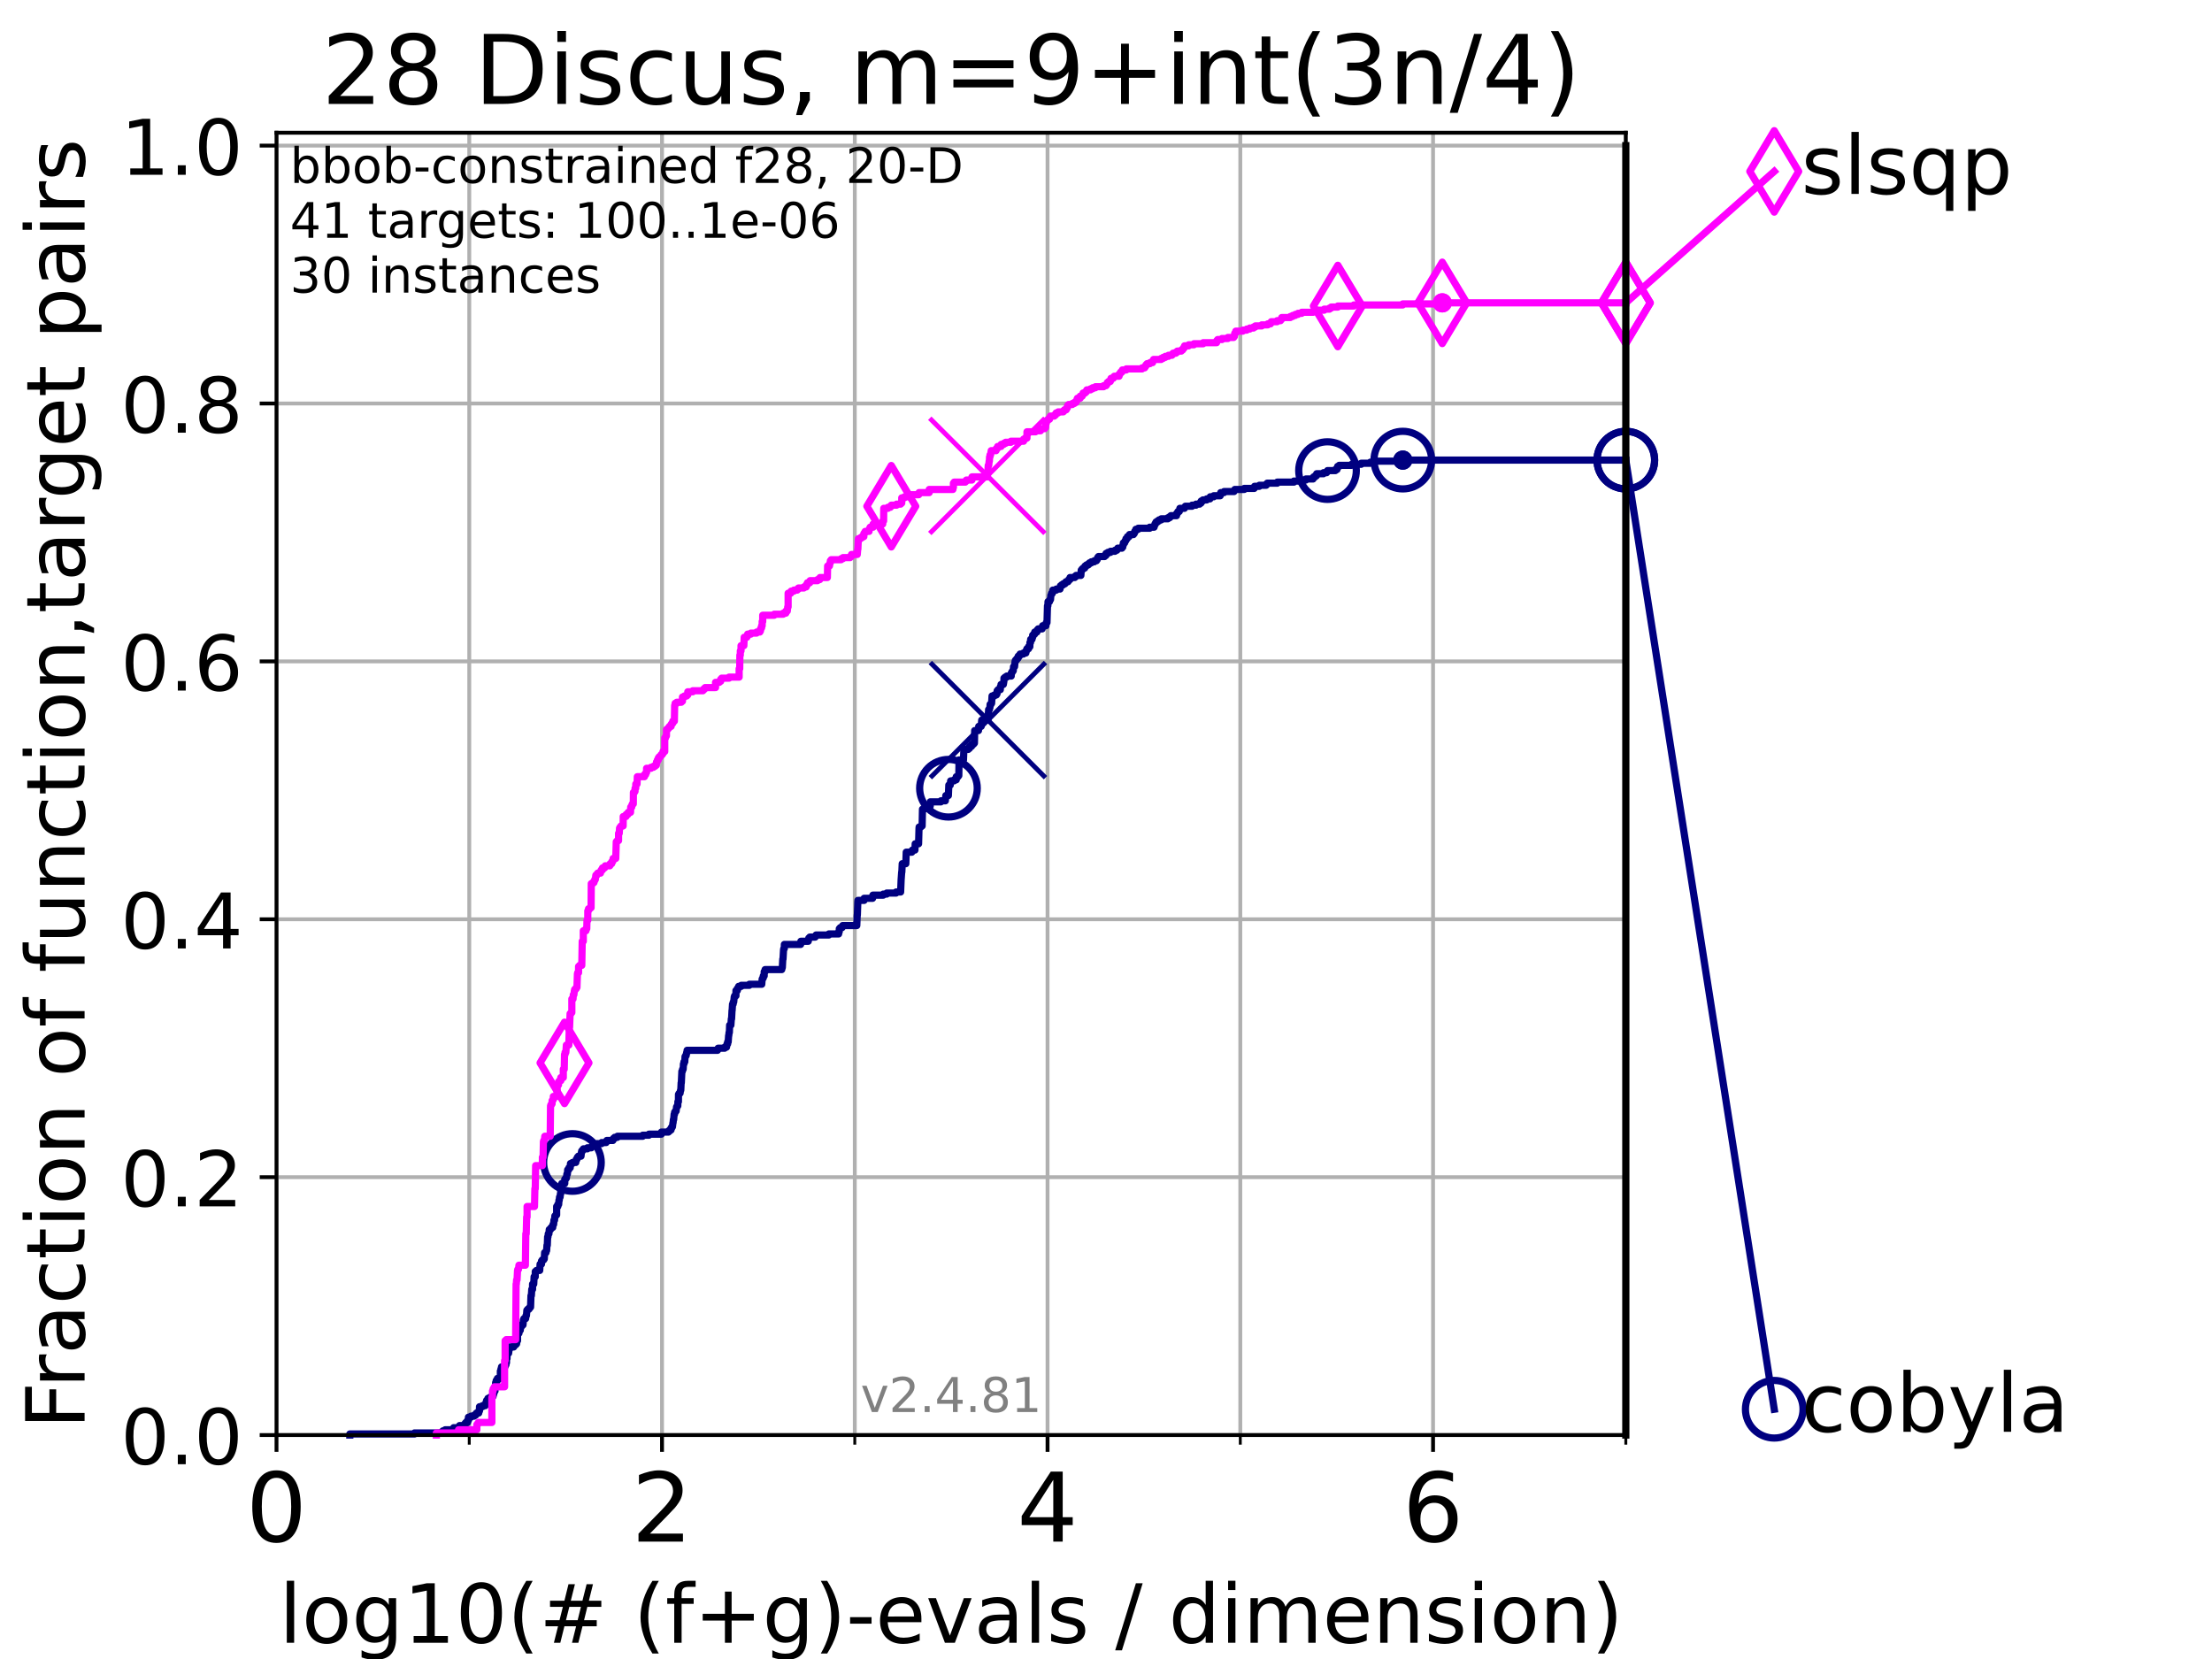 <?xml version="1.0" encoding="utf-8" standalone="no"?>
<!DOCTYPE svg PUBLIC "-//W3C//DTD SVG 1.1//EN"
  "http://www.w3.org/Graphics/SVG/1.1/DTD/svg11.dtd">
<!-- Created with matplotlib (https://matplotlib.org/) -->
<svg height="345.6pt" version="1.1" viewBox="0 0 460.8 345.6" width="460.8pt" xmlns="http://www.w3.org/2000/svg" xmlns:xlink="http://www.w3.org/1999/xlink">
 <defs>
  <style type="text/css">*{stroke-linecap:butt;stroke-linejoin:round;}</style>
 </defs>
 <g id="figure_1">
  <g id="patch_1">
   <path d="M 0 345.6 
L 460.8 345.6 
L 460.8 0 
L 0 0 
z
" style="fill:#ffffff;"/>
  </g>
  <g id="axes_1">
   <g id="patch_2">
    <path d="M 57.6 298.944 
L 338.688 298.944 
L 338.688 27.648 
L 57.6 27.648 
z
" style="fill:#ffffff;"/>
   </g>
   <g id="matplotlib.axis_1">
    <g id="xtick_1">
     <g id="line2d_1">
      <path clip-path="url(#p506b30bf81)" d="M 57.6 298.944 
L 57.6 27.648 
" style="fill:none;stroke:#b0b0b0;stroke-linecap:square;stroke-width:0.8;"/>
     </g>
     <g id="line2d_2">
      <defs>
       <path d="M 0 0 
L 0 3.5 
" id="m9dc15cadab" style="stroke:#000000;stroke-width:0.8;"/>
      </defs>
      <g>
       <use style="stroke:#000000;stroke-width:0.8;" x="57.6" xlink:href="#m9dc15cadab" y="298.944"/>
      </g>
     </g>
     <g id="text_1">
      <!-- 0 -->
      <g transform="translate(51.237 321.141)scale(0.2 -0.2)">
       <defs>
        <path d="M 31.781 66.406 
Q 24.172 66.406 20.328 58.906 
Q 16.5 51.422 16.5 36.375 
Q 16.5 21.391 20.328 13.891 
Q 24.172 6.391 31.781 6.391 
Q 39.453 6.391 43.281 13.891 
Q 47.125 21.391 47.125 36.375 
Q 47.125 51.422 43.281 58.906 
Q 39.453 66.406 31.781 66.406 
z
M 31.781 74.219 
Q 44.047 74.219 50.516 64.516 
Q 56.984 54.828 56.984 36.375 
Q 56.984 17.969 50.516 8.266 
Q 44.047 -1.422 31.781 -1.422 
Q 19.531 -1.422 13.062 8.266 
Q 6.594 17.969 6.594 36.375 
Q 6.594 54.828 13.062 64.516 
Q 19.531 74.219 31.781 74.219 
z
" id="DejaVuSans-48"/>
       </defs>
       <use xlink:href="#DejaVuSans-48"/>
      </g>
     </g>
    </g>
    <g id="xtick_2">
     <g id="line2d_3">
      <path clip-path="url(#p506b30bf81)" d="M 137.911 298.944 
L 137.911 27.648 
" style="fill:none;stroke:#b0b0b0;stroke-linecap:square;stroke-width:0.8;"/>
     </g>
     <g id="line2d_4">
      <g>
       <use style="stroke:#000000;stroke-width:0.8;" x="137.911" xlink:href="#m9dc15cadab" y="298.944"/>
      </g>
     </g>
     <g id="text_2">
      <!-- 2 -->
      <g transform="translate(131.548 321.141)scale(0.2 -0.2)">
       <defs>
        <path d="M 19.188 8.297 
L 53.609 8.297 
L 53.609 0 
L 7.328 0 
L 7.328 8.297 
Q 12.938 14.109 22.625 23.891 
Q 32.328 33.688 34.812 36.531 
Q 39.547 41.844 41.422 45.531 
Q 43.312 49.219 43.312 52.781 
Q 43.312 58.594 39.234 62.25 
Q 35.156 65.922 28.609 65.922 
Q 23.969 65.922 18.812 64.312 
Q 13.672 62.703 7.812 59.422 
L 7.812 69.391 
Q 13.766 71.781 18.938 73 
Q 24.125 74.219 28.422 74.219 
Q 39.75 74.219 46.484 68.547 
Q 53.219 62.891 53.219 53.422 
Q 53.219 48.922 51.531 44.891 
Q 49.859 40.875 45.406 35.406 
Q 44.188 33.984 37.641 27.219 
Q 31.109 20.453 19.188 8.297 
z
" id="DejaVuSans-50"/>
       </defs>
       <use xlink:href="#DejaVuSans-50"/>
      </g>
     </g>
    </g>
    <g id="xtick_3">
     <g id="line2d_5">
      <path clip-path="url(#p506b30bf81)" d="M 218.222 298.944 
L 218.222 27.648 
" style="fill:none;stroke:#b0b0b0;stroke-linecap:square;stroke-width:0.8;"/>
     </g>
     <g id="line2d_6">
      <g>
       <use style="stroke:#000000;stroke-width:0.8;" x="218.222" xlink:href="#m9dc15cadab" y="298.944"/>
      </g>
     </g>
     <g id="text_3">
      <!-- 4 -->
      <g transform="translate(211.859 321.141)scale(0.2 -0.2)">
       <defs>
        <path d="M 37.797 64.312 
L 12.891 25.391 
L 37.797 25.391 
z
M 35.203 72.906 
L 47.609 72.906 
L 47.609 25.391 
L 58.016 25.391 
L 58.016 17.188 
L 47.609 17.188 
L 47.609 0 
L 37.797 0 
L 37.797 17.188 
L 4.891 17.188 
L 4.891 26.703 
z
" id="DejaVuSans-52"/>
       </defs>
       <use xlink:href="#DejaVuSans-52"/>
      </g>
     </g>
    </g>
    <g id="xtick_4">
     <g id="line2d_7">
      <path clip-path="url(#p506b30bf81)" d="M 298.533 298.944 
L 298.533 27.648 
" style="fill:none;stroke:#b0b0b0;stroke-linecap:square;stroke-width:0.8;"/>
     </g>
     <g id="line2d_8">
      <g>
       <use style="stroke:#000000;stroke-width:0.8;" x="298.533" xlink:href="#m9dc15cadab" y="298.944"/>
      </g>
     </g>
     <g id="text_4">
      <!-- 6 -->
      <g transform="translate(292.17 321.141)scale(0.2 -0.2)">
       <defs>
        <path d="M 33.016 40.375 
Q 26.375 40.375 22.484 35.828 
Q 18.609 31.297 18.609 23.391 
Q 18.609 15.531 22.484 10.953 
Q 26.375 6.391 33.016 6.391 
Q 39.656 6.391 43.531 10.953 
Q 47.406 15.531 47.406 23.391 
Q 47.406 31.297 43.531 35.828 
Q 39.656 40.375 33.016 40.375 
z
M 52.594 71.297 
L 52.594 62.312 
Q 48.875 64.062 45.094 64.984 
Q 41.312 65.922 37.594 65.922 
Q 27.828 65.922 22.672 59.328 
Q 17.531 52.734 16.797 39.406 
Q 19.672 43.656 24.016 45.922 
Q 28.375 48.188 33.594 48.188 
Q 44.578 48.188 50.953 41.516 
Q 57.328 34.859 57.328 23.391 
Q 57.328 12.156 50.688 5.359 
Q 44.047 -1.422 33.016 -1.422 
Q 20.359 -1.422 13.672 8.266 
Q 6.984 17.969 6.984 36.375 
Q 6.984 53.656 15.188 63.938 
Q 23.391 74.219 37.203 74.219 
Q 40.922 74.219 44.703 73.484 
Q 48.484 72.75 52.594 71.297 
z
" id="DejaVuSans-54"/>
       </defs>
       <use xlink:href="#DejaVuSans-54"/>
      </g>
     </g>
    </g>
    <g id="xtick_5">
     <g id="line2d_9">
      <path clip-path="url(#p506b30bf81)" d="M 97.755 298.944 
L 97.755 27.648 
" style="fill:none;stroke:#b0b0b0;stroke-linecap:square;stroke-width:0.8;"/>
     </g>
     <g id="line2d_10">
      <defs>
       <path d="M 0 0 
L 0 2 
" id="m25e37c79ee" style="stroke:#000000;stroke-width:0.6;"/>
      </defs>
      <g>
       <use style="stroke:#000000;stroke-width:0.6;" x="97.755" xlink:href="#m25e37c79ee" y="298.944"/>
      </g>
     </g>
    </g>
    <g id="xtick_6">
     <g id="line2d_11">
      <path clip-path="url(#p506b30bf81)" d="M 178.066 298.944 
L 178.066 27.648 
" style="fill:none;stroke:#b0b0b0;stroke-linecap:square;stroke-width:0.8;"/>
     </g>
     <g id="line2d_12">
      <g>
       <use style="stroke:#000000;stroke-width:0.6;" x="178.066" xlink:href="#m25e37c79ee" y="298.944"/>
      </g>
     </g>
    </g>
    <g id="xtick_7">
     <g id="line2d_13">
      <path clip-path="url(#p506b30bf81)" d="M 258.377 298.944 
L 258.377 27.648 
" style="fill:none;stroke:#b0b0b0;stroke-linecap:square;stroke-width:0.8;"/>
     </g>
     <g id="line2d_14">
      <g>
       <use style="stroke:#000000;stroke-width:0.6;" x="258.377" xlink:href="#m25e37c79ee" y="298.944"/>
      </g>
     </g>
    </g>
    <g id="xtick_8">
     <g id="line2d_15">
      <path clip-path="url(#p506b30bf81)" d="M 338.688 298.944 
L 338.688 27.648 
" style="fill:none;stroke:#b0b0b0;stroke-linecap:square;stroke-width:0.8;"/>
     </g>
     <g id="line2d_16">
      <g>
       <use style="stroke:#000000;stroke-width:0.6;" x="338.688" xlink:href="#m25e37c79ee" y="298.944"/>
      </g>
     </g>
    </g>
    <g id="text_5">
     <!-- log10(# (f+g)-evals / dimension) -->
     <g transform="translate(58.145 342.218)scale(0.17 -0.17)">
      <defs>
       <path d="M 9.422 75.984 
L 18.406 75.984 
L 18.406 0 
L 9.422 0 
z
" id="DejaVuSans-108"/>
       <path d="M 30.609 48.391 
Q 23.391 48.391 19.188 42.75 
Q 14.984 37.109 14.984 27.297 
Q 14.984 17.484 19.156 11.844 
Q 23.344 6.203 30.609 6.203 
Q 37.797 6.203 41.984 11.859 
Q 46.188 17.531 46.188 27.297 
Q 46.188 37.016 41.984 42.703 
Q 37.797 48.391 30.609 48.391 
z
M 30.609 56 
Q 42.328 56 49.016 48.375 
Q 55.719 40.766 55.719 27.297 
Q 55.719 13.875 49.016 6.219 
Q 42.328 -1.422 30.609 -1.422 
Q 18.844 -1.422 12.172 6.219 
Q 5.516 13.875 5.516 27.297 
Q 5.516 40.766 12.172 48.375 
Q 18.844 56 30.609 56 
z
" id="DejaVuSans-111"/>
       <path d="M 45.406 27.984 
Q 45.406 37.75 41.375 43.109 
Q 37.359 48.484 30.078 48.484 
Q 22.859 48.484 18.828 43.109 
Q 14.797 37.75 14.797 27.984 
Q 14.797 18.266 18.828 12.891 
Q 22.859 7.516 30.078 7.516 
Q 37.359 7.516 41.375 12.891 
Q 45.406 18.266 45.406 27.984 
z
M 54.391 6.781 
Q 54.391 -7.172 48.188 -13.984 
Q 42 -20.797 29.203 -20.797 
Q 24.469 -20.797 20.266 -20.094 
Q 16.062 -19.391 12.109 -17.922 
L 12.109 -9.188 
Q 16.062 -11.328 19.922 -12.344 
Q 23.781 -13.375 27.781 -13.375 
Q 36.625 -13.375 41.016 -8.766 
Q 45.406 -4.156 45.406 5.172 
L 45.406 9.625 
Q 42.625 4.781 38.281 2.391 
Q 33.938 0 27.875 0 
Q 17.828 0 11.672 7.656 
Q 5.516 15.328 5.516 27.984 
Q 5.516 40.672 11.672 48.328 
Q 17.828 56 27.875 56 
Q 33.938 56 38.281 53.609 
Q 42.625 51.219 45.406 46.391 
L 45.406 54.688 
L 54.391 54.688 
z
" id="DejaVuSans-103"/>
       <path d="M 12.406 8.297 
L 28.516 8.297 
L 28.516 63.922 
L 10.984 60.406 
L 10.984 69.391 
L 28.422 72.906 
L 38.281 72.906 
L 38.281 8.297 
L 54.391 8.297 
L 54.391 0 
L 12.406 0 
z
" id="DejaVuSans-49"/>
       <path d="M 31 75.875 
Q 24.469 64.656 21.281 53.656 
Q 18.109 42.672 18.109 31.391 
Q 18.109 20.125 21.312 9.062 
Q 24.516 -2 31 -13.188 
L 23.188 -13.188 
Q 15.875 -1.703 12.234 9.375 
Q 8.594 20.453 8.594 31.391 
Q 8.594 42.281 12.203 53.312 
Q 15.828 64.359 23.188 75.875 
z
" id="DejaVuSans-40"/>
       <path d="M 51.125 44 
L 36.922 44 
L 32.812 27.688 
L 47.125 27.688 
z
M 43.797 71.781 
L 38.719 51.516 
L 52.984 51.516 
L 58.109 71.781 
L 65.922 71.781 
L 60.891 51.516 
L 76.125 51.516 
L 76.125 44 
L 58.984 44 
L 54.984 27.688 
L 70.516 27.688 
L 70.516 20.219 
L 53.078 20.219 
L 48 0 
L 40.188 0 
L 45.219 20.219 
L 30.906 20.219 
L 25.875 0 
L 18.016 0 
L 23.094 20.219 
L 7.719 20.219 
L 7.719 27.688 
L 24.906 27.688 
L 29 44 
L 13.281 44 
L 13.281 51.516 
L 30.906 51.516 
L 35.891 71.781 
z
" id="DejaVuSans-35"/>
       <path id="DejaVuSans-32"/>
       <path d="M 37.109 75.984 
L 37.109 68.5 
L 28.516 68.5 
Q 23.688 68.5 21.797 66.547 
Q 19.922 64.594 19.922 59.516 
L 19.922 54.688 
L 34.719 54.688 
L 34.719 47.703 
L 19.922 47.703 
L 19.922 0 
L 10.891 0 
L 10.891 47.703 
L 2.297 47.703 
L 2.297 54.688 
L 10.891 54.688 
L 10.891 58.5 
Q 10.891 67.625 15.141 71.797 
Q 19.391 75.984 28.609 75.984 
z
" id="DejaVuSans-102"/>
       <path d="M 46 62.703 
L 46 35.5 
L 73.188 35.5 
L 73.188 27.203 
L 46 27.203 
L 46 0 
L 37.797 0 
L 37.797 27.203 
L 10.594 27.203 
L 10.594 35.5 
L 37.797 35.5 
L 37.797 62.703 
z
" id="DejaVuSans-43"/>
       <path d="M 8.016 75.875 
L 15.828 75.875 
Q 23.141 64.359 26.781 53.312 
Q 30.422 42.281 30.422 31.391 
Q 30.422 20.453 26.781 9.375 
Q 23.141 -1.703 15.828 -13.188 
L 8.016 -13.188 
Q 14.5 -2 17.703 9.062 
Q 20.906 20.125 20.906 31.391 
Q 20.906 42.672 17.703 53.656 
Q 14.5 64.656 8.016 75.875 
z
" id="DejaVuSans-41"/>
       <path d="M 4.891 31.391 
L 31.203 31.391 
L 31.203 23.391 
L 4.891 23.391 
z
" id="DejaVuSans-45"/>
       <path d="M 56.203 29.594 
L 56.203 25.203 
L 14.891 25.203 
Q 15.484 15.922 20.484 11.062 
Q 25.484 6.203 34.422 6.203 
Q 39.594 6.203 44.453 7.469 
Q 49.312 8.734 54.109 11.281 
L 54.109 2.781 
Q 49.266 0.734 44.188 -0.344 
Q 39.109 -1.422 33.891 -1.422 
Q 20.797 -1.422 13.156 6.188 
Q 5.516 13.812 5.516 26.812 
Q 5.516 40.234 12.766 48.109 
Q 20.016 56 32.328 56 
Q 43.359 56 49.781 48.891 
Q 56.203 41.797 56.203 29.594 
z
M 47.219 32.234 
Q 47.125 39.594 43.094 43.984 
Q 39.062 48.391 32.422 48.391 
Q 24.906 48.391 20.391 44.141 
Q 15.875 39.891 15.188 32.172 
z
" id="DejaVuSans-101"/>
       <path d="M 2.984 54.688 
L 12.5 54.688 
L 29.594 8.797 
L 46.688 54.688 
L 56.203 54.688 
L 35.688 0 
L 23.484 0 
z
" id="DejaVuSans-118"/>
       <path d="M 34.281 27.484 
Q 23.391 27.484 19.188 25 
Q 14.984 22.516 14.984 16.5 
Q 14.984 11.719 18.141 8.906 
Q 21.297 6.109 26.703 6.109 
Q 34.188 6.109 38.703 11.406 
Q 43.219 16.703 43.219 25.484 
L 43.219 27.484 
z
M 52.203 31.203 
L 52.203 0 
L 43.219 0 
L 43.219 8.297 
Q 40.141 3.328 35.547 0.953 
Q 30.953 -1.422 24.312 -1.422 
Q 15.922 -1.422 10.953 3.297 
Q 6 8.016 6 15.922 
Q 6 25.141 12.172 29.828 
Q 18.359 34.516 30.609 34.516 
L 43.219 34.516 
L 43.219 35.406 
Q 43.219 41.609 39.141 45 
Q 35.062 48.391 27.688 48.391 
Q 23 48.391 18.547 47.266 
Q 14.109 46.141 10.016 43.891 
L 10.016 52.203 
Q 14.938 54.109 19.578 55.047 
Q 24.219 56 28.609 56 
Q 40.484 56 46.344 49.844 
Q 52.203 43.703 52.203 31.203 
z
" id="DejaVuSans-97"/>
       <path d="M 44.281 53.078 
L 44.281 44.578 
Q 40.484 46.531 36.375 47.5 
Q 32.281 48.484 27.875 48.484 
Q 21.188 48.484 17.844 46.438 
Q 14.5 44.391 14.5 40.281 
Q 14.5 37.156 16.891 35.375 
Q 19.281 33.594 26.516 31.984 
L 29.594 31.297 
Q 39.156 29.25 43.188 25.516 
Q 47.219 21.781 47.219 15.094 
Q 47.219 7.469 41.188 3.016 
Q 35.156 -1.422 24.609 -1.422 
Q 20.219 -1.422 15.453 -0.562 
Q 10.688 0.297 5.422 2 
L 5.422 11.281 
Q 10.406 8.688 15.234 7.391 
Q 20.062 6.109 24.812 6.109 
Q 31.156 6.109 34.562 8.281 
Q 37.984 10.453 37.984 14.406 
Q 37.984 18.062 35.516 20.016 
Q 33.062 21.969 24.703 23.781 
L 21.578 24.516 
Q 13.234 26.266 9.516 29.906 
Q 5.812 33.547 5.812 39.891 
Q 5.812 47.609 11.281 51.797 
Q 16.75 56 26.812 56 
Q 31.781 56 36.172 55.266 
Q 40.578 54.547 44.281 53.078 
z
" id="DejaVuSans-115"/>
       <path d="M 25.391 72.906 
L 33.688 72.906 
L 8.297 -9.281 
L 0 -9.281 
z
" id="DejaVuSans-47"/>
       <path d="M 45.406 46.391 
L 45.406 75.984 
L 54.391 75.984 
L 54.391 0 
L 45.406 0 
L 45.406 8.203 
Q 42.578 3.328 38.25 0.953 
Q 33.938 -1.422 27.875 -1.422 
Q 17.969 -1.422 11.734 6.484 
Q 5.516 14.406 5.516 27.297 
Q 5.516 40.188 11.734 48.094 
Q 17.969 56 27.875 56 
Q 33.938 56 38.25 53.625 
Q 42.578 51.266 45.406 46.391 
z
M 14.797 27.297 
Q 14.797 17.391 18.875 11.75 
Q 22.953 6.109 30.078 6.109 
Q 37.203 6.109 41.297 11.75 
Q 45.406 17.391 45.406 27.297 
Q 45.406 37.203 41.297 42.844 
Q 37.203 48.484 30.078 48.484 
Q 22.953 48.484 18.875 42.844 
Q 14.797 37.203 14.797 27.297 
z
" id="DejaVuSans-100"/>
       <path d="M 9.422 54.688 
L 18.406 54.688 
L 18.406 0 
L 9.422 0 
z
M 9.422 75.984 
L 18.406 75.984 
L 18.406 64.594 
L 9.422 64.594 
z
" id="DejaVuSans-105"/>
       <path d="M 52 44.188 
Q 55.375 50.25 60.062 53.125 
Q 64.75 56 71.094 56 
Q 79.641 56 84.281 50.016 
Q 88.922 44.047 88.922 33.016 
L 88.922 0 
L 79.891 0 
L 79.891 32.719 
Q 79.891 40.578 77.094 44.375 
Q 74.312 48.188 68.609 48.188 
Q 61.625 48.188 57.562 43.547 
Q 53.516 38.922 53.516 30.906 
L 53.516 0 
L 44.484 0 
L 44.484 32.719 
Q 44.484 40.625 41.703 44.406 
Q 38.922 48.188 33.109 48.188 
Q 26.219 48.188 22.156 43.531 
Q 18.109 38.875 18.109 30.906 
L 18.109 0 
L 9.078 0 
L 9.078 54.688 
L 18.109 54.688 
L 18.109 46.188 
Q 21.188 51.219 25.484 53.609 
Q 29.781 56 35.688 56 
Q 41.656 56 45.828 52.969 
Q 50 49.953 52 44.188 
z
" id="DejaVuSans-109"/>
       <path d="M 54.891 33.016 
L 54.891 0 
L 45.906 0 
L 45.906 32.719 
Q 45.906 40.484 42.875 44.328 
Q 39.844 48.188 33.797 48.188 
Q 26.516 48.188 22.312 43.547 
Q 18.109 38.922 18.109 30.906 
L 18.109 0 
L 9.078 0 
L 9.078 54.688 
L 18.109 54.688 
L 18.109 46.188 
Q 21.344 51.125 25.703 53.562 
Q 30.078 56 35.797 56 
Q 45.219 56 50.047 50.172 
Q 54.891 44.344 54.891 33.016 
z
" id="DejaVuSans-110"/>
      </defs>
      <use xlink:href="#DejaVuSans-108"/>
      <use x="27.783" xlink:href="#DejaVuSans-111"/>
      <use x="88.965" xlink:href="#DejaVuSans-103"/>
      <use x="152.441" xlink:href="#DejaVuSans-49"/>
      <use x="216.064" xlink:href="#DejaVuSans-48"/>
      <use x="279.688" xlink:href="#DejaVuSans-40"/>
      <use x="318.701" xlink:href="#DejaVuSans-35"/>
      <use x="402.49" xlink:href="#DejaVuSans-32"/>
      <use x="434.277" xlink:href="#DejaVuSans-40"/>
      <use x="473.291" xlink:href="#DejaVuSans-102"/>
      <use x="508.496" xlink:href="#DejaVuSans-43"/>
      <use x="592.285" xlink:href="#DejaVuSans-103"/>
      <use x="655.762" xlink:href="#DejaVuSans-41"/>
      <use x="694.775" xlink:href="#DejaVuSans-45"/>
      <use x="730.859" xlink:href="#DejaVuSans-101"/>
      <use x="792.383" xlink:href="#DejaVuSans-118"/>
      <use x="851.562" xlink:href="#DejaVuSans-97"/>
      <use x="912.842" xlink:href="#DejaVuSans-108"/>
      <use x="940.625" xlink:href="#DejaVuSans-115"/>
      <use x="992.725" xlink:href="#DejaVuSans-32"/>
      <use x="1024.512" xlink:href="#DejaVuSans-47"/>
      <use x="1058.203" xlink:href="#DejaVuSans-32"/>
      <use x="1089.99" xlink:href="#DejaVuSans-100"/>
      <use x="1153.467" xlink:href="#DejaVuSans-105"/>
      <use x="1181.25" xlink:href="#DejaVuSans-109"/>
      <use x="1278.662" xlink:href="#DejaVuSans-101"/>
      <use x="1340.186" xlink:href="#DejaVuSans-110"/>
      <use x="1403.564" xlink:href="#DejaVuSans-115"/>
      <use x="1455.664" xlink:href="#DejaVuSans-105"/>
      <use x="1483.447" xlink:href="#DejaVuSans-111"/>
      <use x="1544.629" xlink:href="#DejaVuSans-110"/>
      <use x="1608.008" xlink:href="#DejaVuSans-41"/>
     </g>
    </g>
   </g>
   <g id="matplotlib.axis_2">
    <g id="ytick_1">
     <g id="line2d_17">
      <path clip-path="url(#p506b30bf81)" d="M 57.6 298.944 
L 338.688 298.944 
" style="fill:none;stroke:#b0b0b0;stroke-linecap:square;stroke-width:0.8;"/>
     </g>
     <g id="line2d_18">
      <defs>
       <path d="M 0 0 
L -3.5 0 
" id="m210fe8f291" style="stroke:#000000;stroke-width:0.8;"/>
      </defs>
      <g>
       <use style="stroke:#000000;stroke-width:0.8;" x="57.6" xlink:href="#m210fe8f291" y="298.944"/>
      </g>
     </g>
     <g id="text_6">
      <!-- 0.0 -->
      <g transform="translate(25.155 305.023)scale(0.16 -0.16)">
       <defs>
        <path d="M 10.688 12.406 
L 21 12.406 
L 21 0 
L 10.688 0 
z
" id="DejaVuSans-46"/>
       </defs>
       <use xlink:href="#DejaVuSans-48"/>
       <use x="63.623" xlink:href="#DejaVuSans-46"/>
       <use x="95.41" xlink:href="#DejaVuSans-48"/>
      </g>
     </g>
    </g>
    <g id="ytick_2">
     <g id="line2d_19">
      <path clip-path="url(#p506b30bf81)" d="M 57.6 245.222 
L 338.688 245.222 
" style="fill:none;stroke:#b0b0b0;stroke-linecap:square;stroke-width:0.8;"/>
     </g>
     <g id="line2d_20">
      <g>
       <use style="stroke:#000000;stroke-width:0.8;" x="57.6" xlink:href="#m210fe8f291" y="245.222"/>
      </g>
     </g>
     <g id="text_7">
      <!-- 0.2 -->
      <g transform="translate(25.155 251.301)scale(0.16 -0.16)">
       <use xlink:href="#DejaVuSans-48"/>
       <use x="63.623" xlink:href="#DejaVuSans-46"/>
       <use x="95.41" xlink:href="#DejaVuSans-50"/>
      </g>
     </g>
    </g>
    <g id="ytick_3">
     <g id="line2d_21">
      <path clip-path="url(#p506b30bf81)" d="M 57.6 191.5 
L 338.688 191.5 
" style="fill:none;stroke:#b0b0b0;stroke-linecap:square;stroke-width:0.8;"/>
     </g>
     <g id="line2d_22">
      <g>
       <use style="stroke:#000000;stroke-width:0.8;" x="57.6" xlink:href="#m210fe8f291" y="191.5"/>
      </g>
     </g>
     <g id="text_8">
      <!-- 0.4 -->
      <g transform="translate(25.155 197.579)scale(0.16 -0.16)">
       <use xlink:href="#DejaVuSans-48"/>
       <use x="63.623" xlink:href="#DejaVuSans-46"/>
       <use x="95.41" xlink:href="#DejaVuSans-52"/>
      </g>
     </g>
    </g>
    <g id="ytick_4">
     <g id="line2d_23">
      <path clip-path="url(#p506b30bf81)" d="M 57.6 137.778 
L 338.688 137.778 
" style="fill:none;stroke:#b0b0b0;stroke-linecap:square;stroke-width:0.8;"/>
     </g>
     <g id="line2d_24">
      <g>
       <use style="stroke:#000000;stroke-width:0.8;" x="57.6" xlink:href="#m210fe8f291" y="137.778"/>
      </g>
     </g>
     <g id="text_9">
      <!-- 0.6 -->
      <g transform="translate(25.155 143.857)scale(0.16 -0.16)">
       <use xlink:href="#DejaVuSans-48"/>
       <use x="63.623" xlink:href="#DejaVuSans-46"/>
       <use x="95.41" xlink:href="#DejaVuSans-54"/>
      </g>
     </g>
    </g>
    <g id="ytick_5">
     <g id="line2d_25">
      <path clip-path="url(#p506b30bf81)" d="M 57.6 84.056 
L 338.688 84.056 
" style="fill:none;stroke:#b0b0b0;stroke-linecap:square;stroke-width:0.8;"/>
     </g>
     <g id="line2d_26">
      <g>
       <use style="stroke:#000000;stroke-width:0.8;" x="57.6" xlink:href="#m210fe8f291" y="84.056"/>
      </g>
     </g>
     <g id="text_10">
      <!-- 0.8 -->
      <g transform="translate(25.155 90.135)scale(0.16 -0.16)">
       <defs>
        <path d="M 31.781 34.625 
Q 24.75 34.625 20.719 30.859 
Q 16.703 27.094 16.703 20.516 
Q 16.703 13.922 20.719 10.156 
Q 24.75 6.391 31.781 6.391 
Q 38.812 6.391 42.859 10.172 
Q 46.922 13.969 46.922 20.516 
Q 46.922 27.094 42.891 30.859 
Q 38.875 34.625 31.781 34.625 
z
M 21.922 38.812 
Q 15.578 40.375 12.031 44.719 
Q 8.5 49.078 8.5 55.328 
Q 8.5 64.062 14.719 69.141 
Q 20.953 74.219 31.781 74.219 
Q 42.672 74.219 48.875 69.141 
Q 55.078 64.062 55.078 55.328 
Q 55.078 49.078 51.531 44.719 
Q 48 40.375 41.703 38.812 
Q 48.828 37.156 52.797 32.312 
Q 56.781 27.484 56.781 20.516 
Q 56.781 9.906 50.312 4.234 
Q 43.844 -1.422 31.781 -1.422 
Q 19.734 -1.422 13.25 4.234 
Q 6.781 9.906 6.781 20.516 
Q 6.781 27.484 10.781 32.312 
Q 14.797 37.156 21.922 38.812 
z
M 18.312 54.391 
Q 18.312 48.734 21.844 45.562 
Q 25.391 42.391 31.781 42.391 
Q 38.141 42.391 41.719 45.562 
Q 45.312 48.734 45.312 54.391 
Q 45.312 60.062 41.719 63.234 
Q 38.141 66.406 31.781 66.406 
Q 25.391 66.406 21.844 63.234 
Q 18.312 60.062 18.312 54.391 
z
" id="DejaVuSans-56"/>
       </defs>
       <use xlink:href="#DejaVuSans-48"/>
       <use x="63.623" xlink:href="#DejaVuSans-46"/>
       <use x="95.41" xlink:href="#DejaVuSans-56"/>
      </g>
     </g>
    </g>
    <g id="ytick_6">
     <g id="line2d_27">
      <path clip-path="url(#p506b30bf81)" d="M 57.6 30.334 
L 338.688 30.334 
" style="fill:none;stroke:#b0b0b0;stroke-linecap:square;stroke-width:0.8;"/>
     </g>
     <g id="line2d_28">
      <g>
       <use style="stroke:#000000;stroke-width:0.8;" x="57.6" xlink:href="#m210fe8f291" y="30.334"/>
      </g>
     </g>
     <g id="text_11">
      <!-- 1.0 -->
      <g transform="translate(25.155 36.413)scale(0.16 -0.16)">
       <use xlink:href="#DejaVuSans-49"/>
       <use x="63.623" xlink:href="#DejaVuSans-46"/>
       <use x="95.41" xlink:href="#DejaVuSans-48"/>
      </g>
     </g>
    </g>
    <g id="text_12">
     <!-- Fraction of function,target pairs -->
     <g transform="translate(17.62 297.681)rotate(-90)scale(0.17 -0.17)">
      <defs>
       <path d="M 9.812 72.906 
L 51.703 72.906 
L 51.703 64.594 
L 19.672 64.594 
L 19.672 43.109 
L 48.578 43.109 
L 48.578 34.812 
L 19.672 34.812 
L 19.672 0 
L 9.812 0 
z
" id="DejaVuSans-70"/>
       <path d="M 41.109 46.297 
Q 39.594 47.172 37.812 47.578 
Q 36.031 48 33.891 48 
Q 26.266 48 22.188 43.047 
Q 18.109 38.094 18.109 28.812 
L 18.109 0 
L 9.078 0 
L 9.078 54.688 
L 18.109 54.688 
L 18.109 46.188 
Q 20.953 51.172 25.484 53.578 
Q 30.031 56 36.531 56 
Q 37.453 56 38.578 55.875 
Q 39.703 55.766 41.062 55.516 
z
" id="DejaVuSans-114"/>
       <path d="M 48.781 52.594 
L 48.781 44.188 
Q 44.969 46.297 41.141 47.344 
Q 37.312 48.391 33.406 48.391 
Q 24.656 48.391 19.812 42.844 
Q 14.984 37.312 14.984 27.297 
Q 14.984 17.281 19.812 11.734 
Q 24.656 6.203 33.406 6.203 
Q 37.312 6.203 41.141 7.25 
Q 44.969 8.297 48.781 10.406 
L 48.781 2.094 
Q 45.016 0.344 40.984 -0.531 
Q 36.969 -1.422 32.422 -1.422 
Q 20.062 -1.422 12.781 6.344 
Q 5.516 14.109 5.516 27.297 
Q 5.516 40.672 12.859 48.328 
Q 20.219 56 33.016 56 
Q 37.156 56 41.109 55.141 
Q 45.062 54.297 48.781 52.594 
z
" id="DejaVuSans-99"/>
       <path d="M 18.312 70.219 
L 18.312 54.688 
L 36.812 54.688 
L 36.812 47.703 
L 18.312 47.703 
L 18.312 18.016 
Q 18.312 11.328 20.141 9.422 
Q 21.969 7.516 27.594 7.516 
L 36.812 7.516 
L 36.812 0 
L 27.594 0 
Q 17.188 0 13.234 3.875 
Q 9.281 7.766 9.281 18.016 
L 9.281 47.703 
L 2.688 47.703 
L 2.688 54.688 
L 9.281 54.688 
L 9.281 70.219 
z
" id="DejaVuSans-116"/>
       <path d="M 8.5 21.578 
L 8.5 54.688 
L 17.484 54.688 
L 17.484 21.922 
Q 17.484 14.156 20.5 10.266 
Q 23.531 6.391 29.594 6.391 
Q 36.859 6.391 41.078 11.031 
Q 45.312 15.672 45.312 23.688 
L 45.312 54.688 
L 54.297 54.688 
L 54.297 0 
L 45.312 0 
L 45.312 8.406 
Q 42.047 3.422 37.719 1 
Q 33.406 -1.422 27.688 -1.422 
Q 18.266 -1.422 13.375 4.438 
Q 8.5 10.297 8.5 21.578 
z
M 31.109 56 
z
" id="DejaVuSans-117"/>
       <path d="M 11.719 12.406 
L 22.016 12.406 
L 22.016 4 
L 14.016 -11.625 
L 7.719 -11.625 
L 11.719 4 
z
" id="DejaVuSans-44"/>
       <path d="M 18.109 8.203 
L 18.109 -20.797 
L 9.078 -20.797 
L 9.078 54.688 
L 18.109 54.688 
L 18.109 46.391 
Q 20.953 51.266 25.266 53.625 
Q 29.594 56 35.594 56 
Q 45.562 56 51.781 48.094 
Q 58.016 40.188 58.016 27.297 
Q 58.016 14.406 51.781 6.484 
Q 45.562 -1.422 35.594 -1.422 
Q 29.594 -1.422 25.266 0.953 
Q 20.953 3.328 18.109 8.203 
z
M 48.688 27.297 
Q 48.688 37.203 44.609 42.844 
Q 40.531 48.484 33.406 48.484 
Q 26.266 48.484 22.188 42.844 
Q 18.109 37.203 18.109 27.297 
Q 18.109 17.391 22.188 11.75 
Q 26.266 6.109 33.406 6.109 
Q 40.531 6.109 44.609 11.75 
Q 48.688 17.391 48.688 27.297 
z
" id="DejaVuSans-112"/>
      </defs>
      <use xlink:href="#DejaVuSans-70"/>
      <use x="50.27" xlink:href="#DejaVuSans-114"/>
      <use x="91.383" xlink:href="#DejaVuSans-97"/>
      <use x="152.662" xlink:href="#DejaVuSans-99"/>
      <use x="207.643" xlink:href="#DejaVuSans-116"/>
      <use x="246.852" xlink:href="#DejaVuSans-105"/>
      <use x="274.635" xlink:href="#DejaVuSans-111"/>
      <use x="335.816" xlink:href="#DejaVuSans-110"/>
      <use x="399.195" xlink:href="#DejaVuSans-32"/>
      <use x="430.982" xlink:href="#DejaVuSans-111"/>
      <use x="492.164" xlink:href="#DejaVuSans-102"/>
      <use x="527.369" xlink:href="#DejaVuSans-32"/>
      <use x="559.156" xlink:href="#DejaVuSans-102"/>
      <use x="594.361" xlink:href="#DejaVuSans-117"/>
      <use x="657.74" xlink:href="#DejaVuSans-110"/>
      <use x="721.119" xlink:href="#DejaVuSans-99"/>
      <use x="776.1" xlink:href="#DejaVuSans-116"/>
      <use x="815.309" xlink:href="#DejaVuSans-105"/>
      <use x="843.092" xlink:href="#DejaVuSans-111"/>
      <use x="904.273" xlink:href="#DejaVuSans-110"/>
      <use x="967.652" xlink:href="#DejaVuSans-44"/>
      <use x="999.439" xlink:href="#DejaVuSans-116"/>
      <use x="1038.648" xlink:href="#DejaVuSans-97"/>
      <use x="1099.928" xlink:href="#DejaVuSans-114"/>
      <use x="1139.291" xlink:href="#DejaVuSans-103"/>
      <use x="1202.768" xlink:href="#DejaVuSans-101"/>
      <use x="1264.291" xlink:href="#DejaVuSans-116"/>
      <use x="1303.5" xlink:href="#DejaVuSans-32"/>
      <use x="1335.287" xlink:href="#DejaVuSans-112"/>
      <use x="1398.764" xlink:href="#DejaVuSans-97"/>
      <use x="1460.043" xlink:href="#DejaVuSans-105"/>
      <use x="1487.826" xlink:href="#DejaVuSans-114"/>
      <use x="1528.939" xlink:href="#DejaVuSans-115"/>
     </g>
    </g>
   </g>
   <g id="line2d_29">
    <defs>
     <path d="M 0 1.5 
C 0.398 1.5 0.779 1.342 1.061 1.061 
C 1.342 0.779 1.5 0.398 1.5 0 
C 1.5 -0.398 1.342 -0.779 1.061 -1.061 
C 0.779 -1.342 0.398 -1.5 0 -1.5 
C -0.398 -1.5 -0.779 -1.342 -1.061 -1.061 
C -1.342 -0.779 -1.5 -0.398 -1.5 0 
C -1.5 0.398 -1.342 0.779 -1.061 1.061 
C -0.779 1.342 -0.398 1.5 0 1.5 
z
" id="m820b1c9122" style="stroke:#000080;"/>
    </defs>
    <g>
     <use style="fill:#000080;stroke:#000080;" x="292.231" xlink:href="#m820b1c9122" y="95.849"/>
     <use style="fill:#000080;stroke:#000080;" x="292.231" xlink:href="#m820b1c9122" y="95.849"/>
    </g>
   </g>
   <g id="line2d_30">
    <path d="M 72.868 298.944 
L 72.868 298.726 
L 86.351 298.726 
L 86.351 298.507 
L 92.027 298.507 
L 92.027 298.289 
L 92.267 298.289 
L 92.267 298.07 
L 92.738 298.07 
L 92.738 297.852 
L 94.506 297.852 
L 94.506 297.415 
L 95.723 297.415 
L 95.723 296.979 
L 96.861 296.979 
L 96.861 296.542 
L 97.044 296.542 
L 97.044 296.323 
L 97.403 296.323 
L 97.403 295.887 
L 97.58 295.887 
L 97.58 295.232 
L 98.101 295.232 
L 98.101 295.013 
L 98.772 295.013 
L 98.772 294.795 
L 99.098 294.795 
L 99.098 294.576 
L 99.258 294.576 
L 99.258 294.358 
L 99.732 294.358 
L 99.732 293.921 
L 99.887 293.921 
L 99.887 293.048 
L 100.493 293.048 
L 100.493 292.829 
L 101.08 292.829 
L 101.08 292.611 
L 101.223 292.611 
L 101.223 292.174 
L 101.366 292.174 
L 101.366 291.737 
L 101.647 291.737 
L 101.647 291.301 
L 102.06 291.301 
L 102.06 291.082 
L 102.465 291.082 
L 102.465 290.864 
L 102.729 290.864 
L 102.729 290.427 
L 102.859 290.427 
L 102.859 289.99 
L 102.989 289.99 
L 102.989 289.772 
L 103.118 289.772 
L 103.118 289.117 
L 103.246 289.117 
L 103.246 288.025 
L 103.372 288.025 
L 103.372 287.588 
L 103.623 287.588 
L 103.623 287.151 
L 104.235 287.151 
L 104.235 285.623 
L 104.355 285.623 
L 104.355 285.186 
L 104.474 285.186 
L 104.474 284.749 
L 105.172 284.749 
L 105.172 284.531 
L 105.285 284.531 
L 105.285 284.312 
L 105.398 284.312 
L 105.398 283.876 
L 105.51 283.876 
L 105.51 283.002 
L 105.622 283.002 
L 105.622 281.91 
L 105.952 281.91 
L 106.061 281.037 
L 106.169 281.037 
L 106.169 280.6 
L 107.009 280.6 
L 107.111 280.163 
L 107.415 280.163 
L 107.415 279.945 
L 107.614 279.945 
L 107.713 279.29 
L 107.811 279.29 
L 107.811 277.761 
L 108.103 277.761 
L 108.199 277.106 
L 108.389 277.106 
L 108.389 276.451 
L 108.578 276.451 
L 108.578 276.014 
L 108.949 276.014 
L 109.04 274.922 
L 109.132 274.922 
L 109.132 274.704 
L 109.491 274.704 
L 109.58 274.048 
L 109.668 274.048 
L 109.756 272.957 
L 109.93 272.957 
L 109.93 272.738 
L 110.189 272.738 
L 110.189 272.52 
L 110.359 272.52 
L 110.359 272.301 
L 110.527 272.301 
L 110.611 269.899 
L 110.694 269.899 
L 110.777 268.589 
L 110.942 268.589 
L 110.942 267.497 
L 111.186 267.497 
L 111.266 265.968 
L 111.506 265.968 
L 111.506 264.876 
L 111.742 264.876 
L 111.742 264.658 
L 112.432 264.658 
L 112.507 263.348 
L 112.804 263.348 
L 112.804 262.693 
L 112.95 262.693 
L 112.95 262.474 
L 113.24 262.474 
L 113.24 262.256 
L 113.383 262.256 
L 113.454 260.946 
L 113.735 260.946 
L 113.804 260.509 
L 113.874 260.509 
L 113.943 259.417 
L 114.012 259.417 
L 114.08 257.67 
L 114.148 257.67 
L 114.216 257.015 
L 114.352 257.015 
L 114.419 256.141 
L 114.685 256.141 
L 114.685 255.923 
L 114.817 255.923 
L 114.817 255.704 
L 115.141 255.704 
L 115.206 255.049 
L 115.333 255.049 
L 115.397 254.176 
L 115.523 254.176 
L 115.586 253.302 
L 115.773 253.302 
L 115.773 253.084 
L 115.959 253.084 
L 115.959 251.337 
L 116.203 251.337 
L 116.203 250.9 
L 116.383 250.9 
L 116.443 250.026 
L 116.503 250.026 
L 116.562 249.371 
L 116.68 249.371 
L 116.739 248.716 
L 116.798 248.716 
L 116.798 248.279 
L 116.914 248.279 
L 116.914 246.969 
L 117.03 246.969 
L 117.03 246.532 
L 117.654 246.532 
L 117.654 245.659 
L 117.821 245.659 
L 117.821 245.44 
L 117.985 245.44 
L 118.094 244.567 
L 118.203 244.567 
L 118.257 243.693 
L 118.471 243.693 
L 118.524 243.257 
L 118.787 243.257 
L 118.839 242.383 
L 119.25 242.383 
L 119.25 242.165 
L 119.948 242.165 
L 120.045 241.51 
L 120.191 241.51 
L 120.287 241.073 
L 120.477 241.073 
L 120.477 240.854 
L 121.037 240.854 
L 121.128 239.981 
L 121.174 239.981 
L 121.174 239.762 
L 121.355 239.762 
L 121.355 239.544 
L 121.535 239.544 
L 121.535 239.326 
L 122.362 239.326 
L 122.362 239.107 
L 123.193 239.107 
L 123.193 238.889 
L 123.394 238.889 
L 123.394 238.671 
L 123.554 238.671 
L 123.554 238.452 
L 124.369 238.452 
L 124.369 238.234 
L 125.328 238.234 
L 125.328 238.015 
L 126.27 238.015 
L 126.27 237.797 
L 126.406 237.797 
L 126.406 237.579 
L 127.674 237.579 
L 127.674 237.36 
L 127.799 237.36 
L 127.799 237.142 
L 128.047 237.142 
L 128.047 236.924 
L 128.62 236.924 
L 128.62 236.705 
L 133.888 236.705 
L 133.888 236.487 
L 135.179 236.487 
L 135.179 236.268 
L 137.771 236.268 
L 137.788 235.832 
L 139.245 235.832 
L 139.245 235.613 
L 139.502 235.613 
L 139.502 235.395 
L 139.786 235.395 
L 139.801 234.958 
L 139.957 234.958 
L 139.957 234.74 
L 140.081 234.74 
L 140.188 233.866 
L 140.219 233.866 
L 140.28 233.211 
L 140.341 233.211 
L 140.431 232.119 
L 140.522 232.119 
L 140.537 231.682 
L 140.686 231.682 
L 140.686 231.464 
L 140.849 231.464 
L 140.937 230.59 
L 141.054 230.59 
L 141.054 230.372 
L 141.199 230.372 
L 141.214 229.499 
L 141.329 229.499 
L 141.343 227.97 
L 141.471 227.97 
L 141.471 227.751 
L 141.669 227.751 
L 141.767 227.096 
L 141.823 227.096 
L 141.893 225.568 
L 141.934 225.568 
L 142.045 223.165 
L 142.155 223.165 
L 142.195 222.729 
L 142.318 222.729 
L 142.372 221.637 
L 142.48 221.637 
L 142.48 221.2 
L 142.653 221.2 
L 142.706 220.108 
L 142.825 220.108 
L 142.825 219.89 
L 142.943 219.89 
L 143.047 219.235 
L 143.138 219.235 
L 143.138 218.798 
L 149.472 218.798 
L 149.472 218.579 
L 149.598 218.579 
L 149.598 218.361 
L 150.953 218.361 
L 150.953 218.143 
L 151.345 218.143 
L 151.442 217.488 
L 151.578 217.488 
L 151.578 217.051 
L 151.697 217.051 
L 151.783 215.74 
L 151.815 215.74 
L 151.878 215.085 
L 151.94 215.085 
L 151.995 213.557 
L 152.257 213.557 
L 152.349 212.246 
L 152.402 212.246 
L 152.493 210.499 
L 152.516 210.499 
L 152.598 209.189 
L 152.726 209.189 
L 152.741 208.752 
L 152.845 208.752 
L 152.955 207.66 
L 153.036 207.66 
L 153.036 207.442 
L 153.312 207.442 
L 153.312 206.35 
L 153.598 206.35 
L 153.613 205.913 
L 153.782 205.913 
L 153.873 205.476 
L 154.416 205.476 
L 154.416 205.258 
L 156.099 205.258 
L 156.099 205.04 
L 158.69 205.04 
L 158.769 203.948 
L 158.879 203.948 
L 158.879 203.729 
L 159.005 203.729 
L 159.005 203.293 
L 159.196 203.293 
L 159.196 202.419 
L 159.38 202.419 
L 159.385 201.982 
L 162.846 201.982 
L 162.954 201.546 
L 162.975 201.546 
L 163.066 199.799 
L 163.115 199.799 
L 163.226 197.833 
L 163.267 197.833 
L 163.267 197.615 
L 163.385 197.615 
L 163.397 196.741 
L 166.791 196.741 
L 166.834 196.086 
L 168.375 196.086 
L 168.478 195.431 
L 168.688 195.431 
L 168.688 195.213 
L 169.818 195.213 
L 169.818 194.994 
L 170.007 194.994 
L 170.007 194.776 
L 172.664 194.776 
L 172.664 194.557 
L 174.703 194.557 
L 174.703 194.121 
L 174.825 194.121 
L 174.84 193.465 
L 175.028 193.465 
L 175.028 193.247 
L 175.418 193.247 
L 175.418 193.029 
L 175.543 193.029 
L 175.543 192.81 
L 178.484 192.81 
L 178.576 190.627 
L 178.603 190.627 
L 178.704 187.788 
L 178.726 187.788 
L 178.726 187.569 
L 180.01 187.569 
L 180.01 187.132 
L 181.78 187.132 
L 181.836 186.477 
L 183.996 186.477 
L 183.996 186.259 
L 184.714 186.259 
L 184.714 186.04 
L 186.668 186.04 
L 186.668 185.822 
L 187.616 185.822 
L 187.724 183.202 
L 187.727 183.202 
L 187.836 181.673 
L 187.868 181.673 
L 187.949 179.926 
L 188.699 179.926 
L 188.784 177.524 
L 189.947 177.524 
L 190.056 177.087 
L 190.6 177.087 
L 190.651 175.777 
L 191.357 175.777 
L 191.449 172.501 
L 191.469 172.501 
L 191.469 172.282 
L 191.837 172.282 
L 191.837 172.064 
L 192.098 172.064 
L 192.168 168.57 
L 192.554 168.57 
L 192.554 168.352 
L 193.667 168.352 
L 193.712 167.915 
L 193.784 167.915 
L 193.789 167.041 
L 196.007 167.041 
L 196.007 166.823 
L 196.935 166.823 
L 197.034 165.731 
L 197.565 165.731 
L 197.656 163.547 
L 197.959 163.547 
L 198.033 162.674 
L 198.744 162.674 
L 198.744 162.455 
L 199.202 162.455 
L 199.205 161.8 
L 199.574 161.8 
L 199.574 161.582 
L 199.736 161.582 
L 199.793 158.306 
L 200.71 158.306 
L 200.794 156.122 
L 201.7 156.122 
L 201.7 155.904 
L 201.961 155.904 
L 201.977 155.467 
L 202.403 155.467 
L 202.405 155.03 
L 202.808 155.03 
L 202.808 154.812 
L 202.992 154.812 
L 203.045 152.191 
L 203.839 152.191 
L 203.887 151.318 
L 204.4 151.318 
L 204.509 150.007 
L 205.811 150.007 
L 205.918 148.26 
L 205.933 148.26 
L 205.944 147.824 
L 206.104 147.824 
L 206.181 147.387 
L 206.223 147.387 
L 206.255 146.732 
L 206.448 146.732 
L 206.448 146.513 
L 206.569 146.513 
L 206.661 144.985 
L 207.145 144.985 
L 207.145 144.766 
L 207.568 144.766 
L 207.568 144.548 
L 207.7 144.548 
L 207.728 143.893 
L 207.911 143.893 
L 207.911 143.674 
L 208.384 143.674 
L 208.404 143.019 
L 208.517 143.019 
L 208.535 142.582 
L 209.017 142.582 
L 209.128 141.927 
L 209.13 141.927 
L 209.142 141.272 
L 209.379 141.272 
L 209.379 141.054 
L 209.727 141.054 
L 209.727 140.835 
L 210.659 140.835 
L 210.67 140.18 
L 210.795 140.18 
L 210.795 139.962 
L 210.926 139.962 
L 210.926 139.743 
L 211.076 139.743 
L 211.142 138.87 
L 211.354 138.87 
L 211.457 137.778 
L 211.517 137.778 
L 211.517 137.56 
L 211.708 137.56 
L 211.708 137.341 
L 211.886 137.341 
L 211.886 137.123 
L 212.084 137.123 
L 212.121 136.686 
L 212.37 136.686 
L 212.37 136.468 
L 212.493 136.468 
L 212.493 136.249 
L 213.185 136.249 
L 213.185 136.031 
L 213.707 136.031 
L 213.719 135.594 
L 213.844 135.594 
L 213.916 135.157 
L 214.257 135.157 
L 214.257 134.721 
L 214.535 134.721 
L 214.552 133.847 
L 214.68 133.847 
L 214.706 133.192 
L 214.983 133.192 
L 215.089 132.755 
L 215.12 132.755 
L 215.124 132.319 
L 215.333 132.319 
L 215.333 132.1 
L 215.549 132.1 
L 215.549 131.663 
L 216.01 131.663 
L 216.073 131.227 
L 216.272 131.227 
L 216.272 131.008 
L 217.098 131.008 
L 217.198 130.353 
L 217.889 130.353 
L 217.954 129.698 
L 218.108 129.698 
L 218.211 126.204 
L 218.288 126.204 
L 218.323 125.33 
L 218.63 125.33 
L 218.715 124.894 
L 218.843 124.894 
L 218.909 124.02 
L 218.962 124.02 
L 219.061 123.583 
L 219.243 123.583 
L 219.323 122.928 
L 220.051 122.928 
L 220.051 122.71 
L 220.824 122.71 
L 220.899 122.055 
L 221.153 122.055 
L 221.153 121.836 
L 221.48 121.836 
L 221.48 121.618 
L 221.852 121.618 
L 221.852 121.399 
L 222.06 121.399 
L 222.06 121.181 
L 222.49 121.181 
L 222.49 120.963 
L 222.63 120.963 
L 222.63 120.744 
L 222.892 120.744 
L 222.91 120.307 
L 223.898 120.307 
L 223.898 120.089 
L 224.161 120.089 
L 224.161 119.871 
L 225.166 119.871 
L 225.237 118.779 
L 225.397 118.779 
L 225.397 118.56 
L 225.628 118.56 
L 225.628 118.342 
L 225.97 118.342 
L 226.036 117.905 
L 226.317 117.905 
L 226.317 117.687 
L 226.709 117.687 
L 226.709 117.469 
L 226.956 117.469 
L 226.956 117.25 
L 227.347 117.25 
L 227.347 117.032 
L 227.956 117.032 
L 227.956 116.813 
L 228.418 116.813 
L 228.418 116.595 
L 228.573 116.595 
L 228.652 116.158 
L 228.821 116.158 
L 228.821 115.94 
L 230.1 115.94 
L 230.1 115.721 
L 230.373 115.721 
L 230.41 115.285 
L 230.789 115.285 
L 230.789 115.066 
L 231.333 115.066 
L 231.333 114.848 
L 232.259 114.848 
L 232.259 114.63 
L 232.669 114.63 
L 232.669 114.411 
L 232.84 114.411 
L 232.84 114.193 
L 233.715 114.193 
L 233.715 113.974 
L 233.892 113.974 
L 233.919 113.538 
L 234.009 113.538 
L 234.01 113.101 
L 234.278 113.101 
L 234.375 112.664 
L 234.505 112.664 
L 234.557 112.227 
L 234.801 112.227 
L 234.865 111.791 
L 235.206 111.791 
L 235.294 111.354 
L 236.126 111.354 
L 236.126 111.135 
L 236.293 111.135 
L 236.381 110.699 
L 236.518 110.699 
L 236.611 110.262 
L 237.112 110.262 
L 237.112 110.044 
L 239.502 110.044 
L 239.502 109.825 
L 240.417 109.825 
L 240.509 109.388 
L 240.584 109.388 
L 240.584 109.17 
L 240.702 109.17 
L 240.702 108.952 
L 240.821 108.952 
L 240.821 108.733 
L 241.138 108.733 
L 241.138 108.515 
L 241.455 108.515 
L 241.455 108.296 
L 241.917 108.296 
L 241.917 108.078 
L 243.278 108.078 
L 243.278 107.86 
L 243.654 107.86 
L 243.654 107.641 
L 243.914 107.641 
L 243.914 107.423 
L 245.09 107.423 
L 245.092 106.986 
L 245.257 106.986 
L 245.257 106.768 
L 245.403 106.768 
L 245.403 106.549 
L 245.672 106.549 
L 245.761 106.113 
L 245.789 106.113 
L 245.789 105.894 
L 246.746 105.894 
L 246.746 105.676 
L 246.924 105.676 
L 246.924 105.458 
L 248.322 105.458 
L 248.322 105.239 
L 249.152 105.239 
L 249.152 105.021 
L 249.895 105.021 
L 249.895 104.802 
L 250.193 104.802 
L 250.231 104.366 
L 250.58 104.366 
L 250.58 104.147 
L 251.378 104.147 
L 251.378 103.929 
L 252.055 103.929 
L 252.107 103.492 
L 252.837 103.492 
L 252.837 103.274 
L 254.191 103.274 
L 254.292 102.619 
L 254.99 102.619 
L 254.99 102.4 
L 257.07 102.4 
L 257.07 102.182 
L 257.236 102.182 
L 257.236 101.963 
L 259.199 101.963 
L 259.199 101.745 
L 261.279 101.745 
L 261.349 101.308 
L 262.345 101.308 
L 262.345 101.09 
L 263.764 101.09 
L 263.764 100.871 
L 263.99 100.871 
L 263.99 100.653 
L 266.077 100.653 
L 266.077 100.435 
L 269.546 100.435 
L 269.546 100.216 
L 270.888 100.216 
L 270.888 99.998 
L 272.044 99.998 
L 272.044 99.78 
L 273.531 99.78 
L 273.531 99.561 
L 273.644 99.561 
L 273.644 99.343 
L 273.962 99.343 
L 273.962 99.124 
L 274.235 99.124 
L 274.286 98.688 
L 275.7 98.688 
L 275.7 98.469 
L 276.363 98.469 
L 276.363 98.251 
L 276.547 98.251 
L 276.547 98.033 
L 278.176 98.033 
L 278.176 97.814 
L 278.52 97.814 
L 278.579 97.377 
L 278.65 97.377 
L 278.65 97.159 
L 278.966 97.159 
L 278.966 96.941 
L 281.561 96.941 
L 281.561 96.722 
L 283.556 96.722 
L 283.556 96.504 
L 285.46 96.504 
L 285.46 96.285 
L 286.31 96.285 
L 286.31 96.067 
L 292.231 96.067 
L 292.231 95.849 
L 338.688 95.849 
L 338.688 95.849 
" style="fill:none;stroke:#000080;stroke-linecap:square;stroke-width:1.5;"/>
   </g>
   <g id="line2d_31">
    <defs>
     <path d="M 0 6 
C 1.591 6 3.117 5.368 4.243 4.243 
C 5.368 3.117 6 1.591 6 0 
C 6 -1.591 5.368 -3.117 4.243 -4.243 
C 3.117 -5.368 1.591 -6 0 -6 
C -1.591 -6 -3.117 -5.368 -4.243 -4.243 
C -5.368 -3.117 -6 -1.591 -6 0 
C -6 1.591 -5.368 3.117 -4.243 4.243 
C -3.117 5.368 -1.591 6 0 6 
z
" id="mcaced09199" style="stroke:#000080;stroke-width:1.5;"/>
    </defs>
    <g>
     <use style="fill-opacity:0;stroke:#000080;stroke-width:1.5;" x="119.25" xlink:href="#mcaced09199" y="242.165"/>
     <use style="fill-opacity:0;stroke:#000080;stroke-width:1.5;" x="197.581" xlink:href="#mcaced09199" y="164.202"/>
     <use style="fill-opacity:0;stroke:#000080;stroke-width:1.5;" x="276.547" xlink:href="#mcaced09199" y="98.033"/>
     <use style="fill-opacity:0;stroke:#000080;stroke-width:1.5;" x="292.231" xlink:href="#mcaced09199" y="95.849"/>
     <use style="fill-opacity:0;stroke:#000080;stroke-width:1.5;" x="338.688" xlink:href="#mcaced09199" y="95.849"/>
    </g>
   </g>
   <g id="line2d_32">
    <path style="fill:none;stroke:#000080;stroke-linecap:square;stroke-width:1.5;"/>
    <g/>
   </g>
   <g id="line2d_33">
    <path clip-path="url(#p506b30bf81)" d="M 205.799 150.007 
" style="fill:none;stroke:#000080;stroke-linecap:square;stroke-width:1.5;"/>
    <defs>
     <path d="M -12 12 
L 12 -12 
M -12 -12 
L 12 12 
" id="m3c7040c9aa" style="stroke:#000080;"/>
    </defs>
    <g clip-path="url(#p506b30bf81)">
     <use style="fill:#000080;stroke:#000080;" x="205.799" xlink:href="#m3c7040c9aa" y="150.007"/>
    </g>
   </g>
   <g id="line2d_34">
    <defs>
     <path d="M 0 1.5 
C 0.398 1.5 0.779 1.342 1.061 1.061 
C 1.342 0.779 1.5 0.398 1.5 0 
C 1.5 -0.398 1.342 -0.779 1.061 -1.061 
C 0.779 -1.342 0.398 -1.5 0 -1.5 
C -0.398 -1.5 -0.779 -1.342 -1.061 -1.061 
C -1.342 -0.779 -1.5 -0.398 -1.5 0 
C -1.5 0.398 -1.342 0.779 -1.061 1.061 
C -0.779 1.342 -0.398 1.5 0 1.5 
z
" id="m38e9fb62e4" style="stroke:#ff00ff;"/>
    </defs>
    <g>
     <use style="fill:#ff00ff;stroke:#ff00ff;" x="300.452" xlink:href="#m38e9fb62e4" y="63.091"/>
     <use style="fill:#ff00ff;stroke:#ff00ff;" x="300.452" xlink:href="#m38e9fb62e4" y="63.091"/>
    </g>
   </g>
   <g id="line2d_35">
    <path d="M 90.901 298.944 
L 90.901 298.507 
L 95.526 298.507 
L 95.526 297.852 
L 99.338 297.852 
L 99.338 296.76 
L 99.497 296.76 
L 99.497 296.542 
L 99.654 296.542 
L 99.654 296.323 
L 102.465 296.323 
L 102.465 291.082 
L 102.597 291.082 
L 102.597 289.772 
L 102.729 289.772 
L 102.729 289.335 
L 102.859 289.335 
L 102.859 289.117 
L 102.989 289.117 
L 102.989 288.898 
L 105.115 288.898 
L 105.115 283.439 
L 105.229 283.439 
L 105.229 279.29 
L 105.454 279.29 
L 105.454 279.071 
L 107.415 279.071 
L 107.515 267.497 
L 107.564 267.497 
L 107.614 266.623 
L 107.713 266.623 
L 107.811 264.658 
L 107.86 264.658 
L 107.86 264.44 
L 108.006 264.44 
L 108.103 263.566 
L 109.447 263.566 
L 109.536 257.015 
L 109.624 257.015 
L 109.712 253.521 
L 109.8 253.521 
L 109.8 251.337 
L 111.346 251.337 
L 111.426 247.624 
L 111.506 247.624 
L 111.585 242.82 
L 112.987 242.82 
L 112.987 241.073 
L 113.132 241.073 
L 113.204 237.797 
L 113.275 237.797 
L 113.275 237.579 
L 113.418 237.579 
L 113.489 236.705 
L 114.619 236.705 
L 114.685 230.372 
L 114.751 230.372 
L 114.751 230.154 
L 114.882 230.154 
L 114.882 229.935 
L 115.012 229.935 
L 115.012 229.28 
L 115.141 229.28 
L 115.141 229.062 
L 115.27 229.062 
L 115.27 228.407 
L 116.05 228.407 
L 116.081 226.004 
L 116.353 226.004 
L 116.353 225.349 
L 116.532 225.349 
L 116.532 225.131 
L 116.827 225.131 
L 116.827 224.476 
L 117.345 224.476 
L 117.345 222.729 
L 117.542 222.729 
L 117.598 219.671 
L 117.71 219.671 
L 117.71 219.235 
L 117.876 219.235 
L 117.985 217.706 
L 118.497 217.706 
L 118.603 213.993 
L 118.656 213.993 
L 118.761 211.154 
L 118.968 211.154 
L 118.968 210.936 
L 119.123 210.936 
L 119.123 208.097 
L 119.377 208.097 
L 119.427 207.224 
L 119.553 207.224 
L 119.652 206.35 
L 119.702 206.35 
L 119.702 206.132 
L 119.899 206.132 
L 119.899 205.913 
L 120.07 205.913 
L 120.07 205.695 
L 120.191 205.695 
L 120.287 202.856 
L 120.335 202.856 
L 120.335 202.638 
L 120.525 202.638 
L 120.525 201.327 
L 120.736 201.327 
L 120.736 201.109 
L 121.197 201.109 
L 121.287 196.086 
L 121.512 196.086 
L 121.512 193.902 
L 122.062 193.902 
L 122.062 193.465 
L 122.234 193.465 
L 122.277 191.718 
L 122.447 191.718 
L 122.447 189.753 
L 122.573 189.753 
L 122.594 189.316 
L 122.886 189.316 
L 122.886 189.098 
L 123.132 189.098 
L 123.172 184.075 
L 123.474 184.075 
L 123.474 183.857 
L 123.732 183.857 
L 123.83 183.42 
L 123.908 183.42 
L 123.908 183.202 
L 124.024 183.202 
L 124.121 182.328 
L 124.331 182.328 
L 124.331 182.11 
L 124.501 182.11 
L 124.501 181.891 
L 125.093 181.891 
L 125.129 181.454 
L 125.238 181.454 
L 125.238 181.236 
L 125.506 181.236 
L 125.506 180.799 
L 125.962 180.799 
L 125.962 180.581 
L 126.083 180.581 
L 126.083 180.363 
L 127.035 180.363 
L 127.1 179.926 
L 127.421 179.926 
L 127.453 179.489 
L 127.643 179.489 
L 127.721 178.834 
L 128.275 178.834 
L 128.381 175.34 
L 128.576 175.34 
L 128.576 175.121 
L 128.856 175.121 
L 128.856 173.593 
L 129.002 173.593 
L 129.06 172.501 
L 129.19 172.501 
L 129.19 172.282 
L 129.362 172.282 
L 129.362 172.064 
L 129.812 172.064 
L 129.826 170.099 
L 130.412 170.099 
L 130.439 169.662 
L 130.809 169.662 
L 130.862 169.225 
L 131.351 169.225 
L 131.389 168.133 
L 131.603 168.133 
L 131.628 167.696 
L 131.728 167.696 
L 131.728 167.478 
L 131.926 167.478 
L 131.95 165.076 
L 132.158 165.076 
L 132.158 164.857 
L 132.291 164.857 
L 132.291 164.202 
L 132.434 164.202 
L 132.446 163.329 
L 132.707 163.329 
L 132.766 161.8 
L 134.247 161.8 
L 134.247 161.363 
L 134.503 161.363 
L 134.556 160.927 
L 134.693 160.927 
L 134.693 160.053 
L 135.612 160.053 
L 135.612 159.835 
L 136.141 159.835 
L 136.141 159.616 
L 136.485 159.616 
L 136.485 159.398 
L 136.739 159.398 
L 136.757 158.743 
L 136.906 158.743 
L 136.952 158.306 
L 137.153 158.306 
L 137.153 157.869 
L 137.317 157.869 
L 137.317 157.651 
L 137.576 157.651 
L 137.576 157.432 
L 137.718 157.432 
L 137.718 157.214 
L 137.954 157.214 
L 137.954 156.996 
L 138.11 156.996 
L 138.11 156.559 
L 138.477 156.559 
L 138.477 153.72 
L 138.645 153.72 
L 138.72 153.283 
L 138.836 153.283 
L 138.836 151.973 
L 139.091 151.973 
L 139.091 151.755 
L 139.285 151.755 
L 139.285 151.536 
L 139.454 151.536 
L 139.454 151.318 
L 139.809 151.318 
L 139.809 150.881 
L 139.957 150.881 
L 139.957 150.663 
L 140.158 150.663 
L 140.158 150.226 
L 140.484 150.226 
L 140.544 146.95 
L 140.612 146.95 
L 140.641 146.513 
L 140.981 146.513 
L 140.981 146.295 
L 141.921 146.295 
L 141.921 146.077 
L 142.168 146.077 
L 142.168 145.203 
L 142.567 145.203 
L 142.567 144.985 
L 143.06 144.985 
L 143.06 144.766 
L 143.28 144.766 
L 143.28 144.111 
L 144.318 144.111 
L 144.318 143.893 
L 146.431 143.893 
L 146.431 143.674 
L 146.655 143.674 
L 146.655 143.456 
L 146.891 143.456 
L 146.891 143.238 
L 149.058 143.238 
L 149.058 142.146 
L 149.846 142.146 
L 149.846 141.927 
L 150.138 141.927 
L 150.138 141.491 
L 150.336 141.491 
L 150.336 141.272 
L 151.878 141.272 
L 151.878 141.054 
L 153.977 141.054 
L 153.977 139.307 
L 154.098 139.307 
L 154.126 136.468 
L 154.222 136.468 
L 154.222 135.594 
L 154.369 135.594 
L 154.369 134.502 
L 154.962 134.502 
L 155.028 132.755 
L 155.578 132.755 
L 155.578 132.537 
L 155.72 132.537 
L 155.742 132.1 
L 156.427 132.1 
L 156.427 131.882 
L 157.614 131.882 
L 157.614 131.663 
L 158.293 131.663 
L 158.293 131.445 
L 158.415 131.445 
L 158.415 131.008 
L 158.535 131.008 
L 158.535 130.79 
L 158.655 130.79 
L 158.655 130.353 
L 158.774 130.353 
L 158.774 129.48 
L 158.887 129.48 
L 158.887 128.169 
L 161.284 128.169 
L 161.284 127.951 
L 163.152 127.951 
L 163.152 127.732 
L 163.711 127.732 
L 163.711 127.296 
L 164.009 127.296 
L 164.096 126.422 
L 164.18 126.422 
L 164.18 123.583 
L 164.722 123.583 
L 164.806 123.146 
L 165.373 123.146 
L 165.373 122.928 
L 166.076 122.928 
L 166.076 122.71 
L 166.332 122.71 
L 166.332 122.491 
L 167.451 122.491 
L 167.451 122.273 
L 167.941 122.273 
L 167.956 121.836 
L 168.177 121.836 
L 168.196 121.399 
L 168.691 121.399 
L 168.754 120.963 
L 170.296 120.963 
L 170.296 120.744 
L 170.772 120.744 
L 170.828 120.307 
L 172.357 120.307 
L 172.409 117.905 
L 172.795 117.905 
L 172.889 117.25 
L 172.974 117.25 
L 172.983 116.813 
L 173.158 116.813 
L 173.158 116.595 
L 175.223 116.595 
L 175.223 116.377 
L 175.613 116.377 
L 175.613 116.158 
L 177.097 116.158 
L 177.097 115.94 
L 177.375 115.94 
L 177.382 115.503 
L 178.587 115.503 
L 178.673 114.411 
L 178.709 114.411 
L 178.81 112.227 
L 179.255 112.227 
L 179.255 112.009 
L 179.57 112.009 
L 179.57 111.791 
L 179.958 111.791 
L 179.958 111.135 
L 180.11 111.135 
L 180.11 110.917 
L 180.236 110.917 
L 180.236 110.699 
L 181.043 110.699 
L 181.045 110.262 
L 181.156 110.262 
L 181.156 110.044 
L 181.268 110.044 
L 181.268 109.825 
L 181.879 109.825 
L 181.879 109.17 
L 183.885 109.17 
L 183.912 108.515 
L 184.076 108.515 
L 184.103 105.894 
L 184.98 105.894 
L 184.98 105.676 
L 185.482 105.676 
L 185.482 105.458 
L 185.672 105.458 
L 185.672 105.239 
L 186.772 105.239 
L 186.772 105.021 
L 187.613 105.021 
L 187.613 104.802 
L 187.848 104.802 
L 187.848 103.71 
L 188.407 103.71 
L 188.407 103.492 
L 189.313 103.492 
L 189.313 103.274 
L 189.542 103.274 
L 189.542 103.055 
L 191.394 103.055 
L 191.452 102.619 
L 193.568 102.619 
L 193.572 101.963 
L 198.501 101.963 
L 198.571 101.527 
L 198.615 101.527 
L 198.616 100.653 
L 198.778 100.653 
L 198.778 100.435 
L 201.087 100.435 
L 201.087 100.216 
L 201.32 100.216 
L 201.32 99.998 
L 202.479 99.998 
L 202.482 99.343 
L 205.667 99.343 
L 205.768 98.469 
L 205.779 98.469 
L 205.868 96.941 
L 205.972 96.941 
L 206.06 96.067 
L 206.104 96.067 
L 206.142 95.194 
L 206.227 95.194 
L 206.238 94.757 
L 206.356 94.757 
L 206.452 94.102 
L 206.485 94.102 
L 206.485 93.883 
L 207.493 93.883 
L 207.534 93.447 
L 207.774 93.447 
L 207.827 93.01 
L 208.536 93.01 
L 208.558 92.573 
L 209.096 92.573 
L 209.096 92.355 
L 209.489 92.355 
L 209.489 92.136 
L 210.583 92.136 
L 210.583 91.918 
L 213.23 91.918 
L 213.231 91.481 
L 213.554 91.481 
L 213.554 91.263 
L 213.936 91.263 
L 213.936 89.952 
L 215.714 89.952 
L 215.714 89.734 
L 216.774 89.734 
L 216.774 89.297 
L 217.624 89.297 
L 217.624 89.079 
L 217.797 89.079 
L 217.9 88.205 
L 217.947 88.205 
L 218.041 87.769 
L 218.063 87.769 
L 218.063 87.55 
L 218.329 87.55 
L 218.329 87.332 
L 218.644 87.332 
L 218.724 86.895 
L 218.816 86.895 
L 218.816 86.677 
L 219.625 86.677 
L 219.625 86.458 
L 219.892 86.458 
L 219.892 86.24 
L 220.006 86.24 
L 220.006 86.022 
L 220.44 86.022 
L 220.44 85.803 
L 221.505 85.803 
L 221.505 85.585 
L 221.731 85.585 
L 221.731 85.366 
L 222.114 85.366 
L 222.114 85.148 
L 222.234 85.148 
L 222.234 84.93 
L 222.37 84.93 
L 222.382 84.493 
L 222.595 84.493 
L 222.595 84.274 
L 223.375 84.274 
L 223.375 84.056 
L 223.794 84.056 
L 223.794 83.838 
L 224.145 83.838 
L 224.145 83.619 
L 224.282 83.619 
L 224.345 83.183 
L 224.443 83.183 
L 224.443 82.964 
L 225.021 82.964 
L 225.021 82.527 
L 225.441 82.527 
L 225.441 82.309 
L 225.561 82.309 
L 225.625 81.872 
L 226.06 81.872 
L 226.06 81.654 
L 226.294 81.654 
L 226.405 81.217 
L 227.168 81.217 
L 227.168 80.999 
L 227.608 80.999 
L 227.608 80.78 
L 228.199 80.78 
L 228.199 80.562 
L 229.897 80.562 
L 229.897 80.344 
L 230.411 80.344 
L 230.411 80.125 
L 230.573 80.125 
L 230.671 79.688 
L 230.919 79.688 
L 230.919 79.47 
L 231.304 79.47 
L 231.371 79.033 
L 231.443 79.033 
L 231.443 78.815 
L 231.907 78.815 
L 231.907 78.597 
L 232.118 78.597 
L 232.118 78.378 
L 233.121 78.378 
L 233.123 77.941 
L 233.322 77.941 
L 233.322 77.723 
L 233.454 77.723 
L 233.454 77.505 
L 233.721 77.505 
L 233.802 77.068 
L 234.626 77.068 
L 234.626 76.849 
L 237.914 76.849 
L 237.914 76.631 
L 238.455 76.631 
L 238.455 76.413 
L 238.606 76.413 
L 238.606 76.194 
L 238.745 76.194 
L 238.745 75.976 
L 238.953 75.976 
L 238.953 75.758 
L 239.559 75.758 
L 239.559 75.539 
L 240.109 75.539 
L 240.176 75.102 
L 240.309 75.102 
L 240.309 74.884 
L 241.884 74.884 
L 241.884 74.666 
L 242.296 74.666 
L 242.296 74.447 
L 242.763 74.447 
L 242.763 74.229 
L 243.412 74.229 
L 243.412 74.011 
L 244.146 74.011 
L 244.146 73.792 
L 244.364 73.792 
L 244.364 73.574 
L 244.968 73.574 
L 244.968 73.355 
L 245.26 73.355 
L 245.26 73.137 
L 246.086 73.137 
L 246.086 72.919 
L 246.354 72.919 
L 246.354 72.7 
L 246.516 72.7 
L 246.516 72.482 
L 246.694 72.482 
L 246.761 72.045 
L 247.617 72.045 
L 247.617 71.827 
L 248.704 71.827 
L 248.704 71.608 
L 250.644 71.608 
L 250.644 71.39 
L 253.438 71.39 
L 253.478 70.953 
L 253.659 70.953 
L 253.659 70.735 
L 254.562 70.735 
L 254.562 70.516 
L 255.787 70.516 
L 255.787 70.298 
L 256.995 70.298 
L 256.995 70.08 
L 257.152 70.08 
L 257.218 69.424 
L 257.393 69.424 
L 257.436 68.988 
L 258.882 68.988 
L 258.882 68.769 
L 259.715 68.769 
L 259.715 68.551 
L 260.349 68.551 
L 260.349 68.333 
L 261.128 68.333 
L 261.128 68.114 
L 261.507 68.114 
L 261.507 67.896 
L 262.843 67.896 
L 262.843 67.677 
L 264.1 67.677 
L 264.1 67.459 
L 264.685 67.459 
L 264.685 67.241 
L 264.818 67.241 
L 264.818 67.022 
L 266.03 67.022 
L 266.03 66.804 
L 266.747 66.804 
L 266.747 66.586 
L 266.937 66.586 
L 267.006 66.149 
L 268.794 66.149 
L 268.794 65.93 
L 269.285 65.93 
L 269.285 65.712 
L 269.836 65.712 
L 269.836 65.494 
L 270.397 65.494 
L 270.397 65.275 
L 271.162 65.275 
L 271.162 65.057 
L 273.53 65.057 
L 273.53 64.838 
L 274.239 64.838 
L 274.239 64.62 
L 275.851 64.62 
L 275.851 64.402 
L 276.947 64.402 
L 276.947 64.183 
L 277.308 64.183 
L 277.308 63.965 
L 278.697 63.965 
L 278.697 63.747 
L 282.03 63.747 
L 282.03 63.528 
L 292.216 63.528 
L 292.216 63.31 
L 300.452 63.31 
L 300.452 63.091 
L 338.688 63.091 
L 338.688 63.091 
" style="fill:none;stroke:#ff00ff;stroke-linecap:square;stroke-width:1.5;"/>
   </g>
   <g id="line2d_36">
    <defs>
     <path d="M -0 8.485 
L 5.091 0 
L 0 -8.485 
L -5.091 -0 
z
" id="mab178d7c86" style="stroke:#ff00ff;stroke-linejoin:miter;stroke-width:1.5;"/>
    </defs>
    <g>
     <use style="fill-opacity:0;stroke:#ff00ff;stroke-linejoin:miter;stroke-width:1.5;" x="117.598" xlink:href="#mab178d7c86" y="221.418"/>
     <use style="fill-opacity:0;stroke:#ff00ff;stroke-linejoin:miter;stroke-width:1.5;" x="185.672" xlink:href="#mab178d7c86" y="105.458"/>
     <use style="fill-opacity:0;stroke:#ff00ff;stroke-linejoin:miter;stroke-width:1.5;" x="278.697" xlink:href="#mab178d7c86" y="63.747"/>
     <use style="fill-opacity:0;stroke:#ff00ff;stroke-linejoin:miter;stroke-width:1.5;" x="300.452" xlink:href="#mab178d7c86" y="63.091"/>
     <use style="fill-opacity:0;stroke:#ff00ff;stroke-linejoin:miter;stroke-width:1.5;" x="338.688" xlink:href="#mab178d7c86" y="63.091"/>
    </g>
   </g>
   <g id="line2d_37">
    <path style="fill:none;stroke:#ff00ff;stroke-linecap:square;stroke-width:1.5;"/>
    <g/>
   </g>
   <g id="line2d_38">
    <path clip-path="url(#p506b30bf81)" d="M 205.684 99.124 
" style="fill:none;stroke:#ff00ff;stroke-linecap:square;stroke-width:1.5;"/>
    <defs>
     <path d="M -12 12 
L 12 -12 
M -12 -12 
L 12 12 
" id="mb246d13574" style="stroke:#ff00ff;"/>
    </defs>
    <g clip-path="url(#p506b30bf81)">
     <use style="fill:#ff00ff;stroke:#ff00ff;" x="205.684" xlink:href="#mb246d13574" y="99.124"/>
    </g>
   </g>
   <g id="line2d_39">
    <path d="M 338.688 95.849 
L 369.608 293.572 
" style="fill:none;stroke:#000080;stroke-linecap:square;stroke-width:1.5;"/>
    <g>
     <use style="fill-opacity:0;stroke:#000080;stroke-width:1.5;" x="338.688" xlink:href="#mcaced09199" y="95.849"/>
     <use style="fill-opacity:0;stroke:#000080;stroke-width:1.5;" x="369.608" xlink:href="#mcaced09199" y="293.572"/>
    </g>
   </g>
   <g id="line2d_40">
    <path d="M 338.688 63.091 
L 369.608 35.706 
" style="fill:none;stroke:#ff00ff;stroke-linecap:square;stroke-width:1.5;"/>
    <g>
     <use style="fill-opacity:0;stroke:#ff00ff;stroke-linejoin:miter;stroke-width:1.5;" x="338.688" xlink:href="#mab178d7c86" y="63.091"/>
     <use style="fill-opacity:0;stroke:#ff00ff;stroke-linejoin:miter;stroke-width:1.5;" x="369.608" xlink:href="#mab178d7c86" y="35.706"/>
    </g>
   </g>
   <g id="line2d_41">
    <path d="M 338.688 298.944 
L 338.688 30.334 
" style="fill:none;stroke:#000000;stroke-linecap:square;stroke-width:1.5;"/>
   </g>
   <g id="patch_3">
    <path d="M 57.6 298.944 
L 57.6 27.648 
" style="fill:none;stroke:#000000;stroke-linecap:square;stroke-linejoin:miter;stroke-width:0.8;"/>
   </g>
   <g id="patch_4">
    <path d="M 338.688 298.944 
L 338.688 27.648 
" style="fill:none;stroke:#000000;stroke-linecap:square;stroke-linejoin:miter;stroke-width:0.8;"/>
   </g>
   <g id="patch_5">
    <path d="M 57.6 298.944 
L 338.688 298.944 
" style="fill:none;stroke:#000000;stroke-linecap:square;stroke-linejoin:miter;stroke-width:0.8;"/>
   </g>
   <g id="patch_6">
    <path d="M 57.6 27.648 
L 338.688 27.648 
" style="fill:none;stroke:#000000;stroke-linecap:square;stroke-linejoin:miter;stroke-width:0.8;"/>
   </g>
   <g id="text_13">
    <!-- cobyla -->
    <g transform="translate(375.229 298.263)scale(0.17 -0.17)">
     <defs>
      <path d="M 48.688 27.297 
Q 48.688 37.203 44.609 42.844 
Q 40.531 48.484 33.406 48.484 
Q 26.266 48.484 22.188 42.844 
Q 18.109 37.203 18.109 27.297 
Q 18.109 17.391 22.188 11.75 
Q 26.266 6.109 33.406 6.109 
Q 40.531 6.109 44.609 11.75 
Q 48.688 17.391 48.688 27.297 
z
M 18.109 46.391 
Q 20.953 51.266 25.266 53.625 
Q 29.594 56 35.594 56 
Q 45.562 56 51.781 48.094 
Q 58.016 40.188 58.016 27.297 
Q 58.016 14.406 51.781 6.484 
Q 45.562 -1.422 35.594 -1.422 
Q 29.594 -1.422 25.266 0.953 
Q 20.953 3.328 18.109 8.203 
L 18.109 0 
L 9.078 0 
L 9.078 75.984 
L 18.109 75.984 
z
" id="DejaVuSans-98"/>
      <path d="M 32.172 -5.078 
Q 28.375 -14.844 24.75 -17.812 
Q 21.141 -20.797 15.094 -20.797 
L 7.906 -20.797 
L 7.906 -13.281 
L 13.188 -13.281 
Q 16.891 -13.281 18.938 -11.516 
Q 21 -9.766 23.484 -3.219 
L 25.094 0.875 
L 2.984 54.688 
L 12.5 54.688 
L 29.594 11.922 
L 46.688 54.688 
L 56.203 54.688 
z
" id="DejaVuSans-121"/>
     </defs>
     <use xlink:href="#DejaVuSans-99"/>
     <use x="54.98" xlink:href="#DejaVuSans-111"/>
     <use x="116.162" xlink:href="#DejaVuSans-98"/>
     <use x="179.639" xlink:href="#DejaVuSans-121"/>
     <use x="238.818" xlink:href="#DejaVuSans-108"/>
     <use x="266.602" xlink:href="#DejaVuSans-97"/>
    </g>
   </g>
   <g id="text_14">
    <!-- slsqp -->
    <g transform="translate(375.229 40.397)scale(0.17 -0.17)">
     <defs>
      <path d="M 14.797 27.297 
Q 14.797 17.391 18.875 11.75 
Q 22.953 6.109 30.078 6.109 
Q 37.203 6.109 41.297 11.75 
Q 45.406 17.391 45.406 27.297 
Q 45.406 37.203 41.297 42.844 
Q 37.203 48.484 30.078 48.484 
Q 22.953 48.484 18.875 42.844 
Q 14.797 37.203 14.797 27.297 
z
M 45.406 8.203 
Q 42.578 3.328 38.25 0.953 
Q 33.938 -1.422 27.875 -1.422 
Q 17.969 -1.422 11.734 6.484 
Q 5.516 14.406 5.516 27.297 
Q 5.516 40.188 11.734 48.094 
Q 17.969 56 27.875 56 
Q 33.938 56 38.25 53.625 
Q 42.578 51.266 45.406 46.391 
L 45.406 54.688 
L 54.391 54.688 
L 54.391 -20.797 
L 45.406 -20.797 
z
" id="DejaVuSans-113"/>
     </defs>
     <use xlink:href="#DejaVuSans-115"/>
     <use x="52.1" xlink:href="#DejaVuSans-108"/>
     <use x="79.883" xlink:href="#DejaVuSans-115"/>
     <use x="131.982" xlink:href="#DejaVuSans-113"/>
     <use x="195.459" xlink:href="#DejaVuSans-112"/>
    </g>
   </g>
   <g id="text_15">
    <!-- bbob-constrained f28, 20-D -->
    <g transform="translate(60.411 38.111)scale(0.102 -0.102)">
     <defs>
      <path d="M 19.672 64.797 
L 19.672 8.109 
L 31.594 8.109 
Q 46.688 8.109 53.688 14.938 
Q 60.688 21.781 60.688 36.531 
Q 60.688 51.172 53.688 57.984 
Q 46.688 64.797 31.594 64.797 
z
M 9.812 72.906 
L 30.078 72.906 
Q 51.266 72.906 61.172 64.094 
Q 71.094 55.281 71.094 36.531 
Q 71.094 17.672 61.125 8.828 
Q 51.172 0 30.078 0 
L 9.812 0 
z
" id="DejaVuSans-68"/>
     </defs>
     <use xlink:href="#DejaVuSans-98"/>
     <use x="63.477" xlink:href="#DejaVuSans-98"/>
     <use x="126.953" xlink:href="#DejaVuSans-111"/>
     <use x="188.135" xlink:href="#DejaVuSans-98"/>
     <use x="251.611" xlink:href="#DejaVuSans-45"/>
     <use x="287.695" xlink:href="#DejaVuSans-99"/>
     <use x="342.676" xlink:href="#DejaVuSans-111"/>
     <use x="403.857" xlink:href="#DejaVuSans-110"/>
     <use x="467.236" xlink:href="#DejaVuSans-115"/>
     <use x="519.336" xlink:href="#DejaVuSans-116"/>
     <use x="558.545" xlink:href="#DejaVuSans-114"/>
     <use x="599.658" xlink:href="#DejaVuSans-97"/>
     <use x="660.938" xlink:href="#DejaVuSans-105"/>
     <use x="688.721" xlink:href="#DejaVuSans-110"/>
     <use x="752.1" xlink:href="#DejaVuSans-101"/>
     <use x="813.623" xlink:href="#DejaVuSans-100"/>
     <use x="877.1" xlink:href="#DejaVuSans-32"/>
     <use x="908.887" xlink:href="#DejaVuSans-102"/>
     <use x="944.092" xlink:href="#DejaVuSans-50"/>
     <use x="1007.715" xlink:href="#DejaVuSans-56"/>
     <use x="1071.338" xlink:href="#DejaVuSans-44"/>
     <use x="1103.125" xlink:href="#DejaVuSans-32"/>
     <use x="1134.912" xlink:href="#DejaVuSans-50"/>
     <use x="1198.535" xlink:href="#DejaVuSans-48"/>
     <use x="1262.158" xlink:href="#DejaVuSans-45"/>
     <use x="1298.242" xlink:href="#DejaVuSans-68"/>
    </g>
    <!-- 41 targets: 100..1e-06 -->
    <g transform="translate(60.411 49.533)scale(0.102 -0.102)">
     <defs>
      <path d="M 11.719 12.406 
L 22.016 12.406 
L 22.016 0 
L 11.719 0 
z
M 11.719 51.703 
L 22.016 51.703 
L 22.016 39.312 
L 11.719 39.312 
z
" id="DejaVuSans-58"/>
     </defs>
     <use xlink:href="#DejaVuSans-52"/>
     <use x="63.623" xlink:href="#DejaVuSans-49"/>
     <use x="127.246" xlink:href="#DejaVuSans-32"/>
     <use x="159.033" xlink:href="#DejaVuSans-116"/>
     <use x="198.242" xlink:href="#DejaVuSans-97"/>
     <use x="259.521" xlink:href="#DejaVuSans-114"/>
     <use x="298.885" xlink:href="#DejaVuSans-103"/>
     <use x="362.361" xlink:href="#DejaVuSans-101"/>
     <use x="423.885" xlink:href="#DejaVuSans-116"/>
     <use x="463.094" xlink:href="#DejaVuSans-115"/>
     <use x="515.193" xlink:href="#DejaVuSans-58"/>
     <use x="548.885" xlink:href="#DejaVuSans-32"/>
     <use x="580.672" xlink:href="#DejaVuSans-49"/>
     <use x="644.295" xlink:href="#DejaVuSans-48"/>
     <use x="707.918" xlink:href="#DejaVuSans-48"/>
     <use x="771.541" xlink:href="#DejaVuSans-46"/>
     <use x="803.328" xlink:href="#DejaVuSans-46"/>
     <use x="835.115" xlink:href="#DejaVuSans-49"/>
     <use x="898.738" xlink:href="#DejaVuSans-101"/>
     <use x="960.262" xlink:href="#DejaVuSans-45"/>
     <use x="996.346" xlink:href="#DejaVuSans-48"/>
     <use x="1059.969" xlink:href="#DejaVuSans-54"/>
    </g>
    <!-- 30 instances -->
    <g transform="translate(60.411 60.955)scale(0.102 -0.102)">
     <defs>
      <path d="M 40.578 39.312 
Q 47.656 37.797 51.625 33 
Q 55.609 28.219 55.609 21.188 
Q 55.609 10.406 48.188 4.484 
Q 40.766 -1.422 27.094 -1.422 
Q 22.516 -1.422 17.656 -0.516 
Q 12.797 0.391 7.625 2.203 
L 7.625 11.719 
Q 11.719 9.328 16.594 8.109 
Q 21.484 6.891 26.812 6.891 
Q 36.078 6.891 40.938 10.547 
Q 45.797 14.203 45.797 21.188 
Q 45.797 27.641 41.281 31.266 
Q 36.766 34.906 28.719 34.906 
L 20.219 34.906 
L 20.219 43.016 
L 29.109 43.016 
Q 36.375 43.016 40.234 45.922 
Q 44.094 48.828 44.094 54.297 
Q 44.094 59.906 40.109 62.906 
Q 36.141 65.922 28.719 65.922 
Q 24.656 65.922 20.016 65.031 
Q 15.375 64.156 9.812 62.312 
L 9.812 71.094 
Q 15.438 72.656 20.344 73.438 
Q 25.25 74.219 29.594 74.219 
Q 40.828 74.219 47.359 69.109 
Q 53.906 64.016 53.906 55.328 
Q 53.906 49.266 50.438 45.094 
Q 46.969 40.922 40.578 39.312 
z
" id="DejaVuSans-51"/>
     </defs>
     <use xlink:href="#DejaVuSans-51"/>
     <use x="63.623" xlink:href="#DejaVuSans-48"/>
     <use x="127.246" xlink:href="#DejaVuSans-32"/>
     <use x="159.033" xlink:href="#DejaVuSans-105"/>
     <use x="186.816" xlink:href="#DejaVuSans-110"/>
     <use x="250.195" xlink:href="#DejaVuSans-115"/>
     <use x="302.295" xlink:href="#DejaVuSans-116"/>
     <use x="341.504" xlink:href="#DejaVuSans-97"/>
     <use x="402.783" xlink:href="#DejaVuSans-110"/>
     <use x="466.162" xlink:href="#DejaVuSans-99"/>
     <use x="521.143" xlink:href="#DejaVuSans-101"/>
     <use x="582.666" xlink:href="#DejaVuSans-115"/>
    </g>
   </g>
   <g id="text_16">
    <!-- v2.4.81 -->
    <g style="fill:#808080;" transform="translate(179.281 294.151)scale(0.1 -0.1)">
     <use xlink:href="#DejaVuSans-118"/>
     <use x="59.18" xlink:href="#DejaVuSans-50"/>
     <use x="122.803" xlink:href="#DejaVuSans-46"/>
     <use x="154.59" xlink:href="#DejaVuSans-52"/>
     <use x="218.213" xlink:href="#DejaVuSans-46"/>
     <use x="250" xlink:href="#DejaVuSans-56"/>
     <use x="313.623" xlink:href="#DejaVuSans-49"/>
    </g>
   </g>
   <g id="text_17">
    <!-- 28 Discus, m=9+int(3n/4) -->
    <g transform="translate(67.019 21.648)scale(0.2 -0.2)">
     <defs>
      <path d="M 10.594 45.406 
L 73.188 45.406 
L 73.188 37.203 
L 10.594 37.203 
z
M 10.594 25.484 
L 73.188 25.484 
L 73.188 17.188 
L 10.594 17.188 
z
" id="DejaVuSans-61"/>
      <path d="M 10.984 1.516 
L 10.984 10.5 
Q 14.703 8.734 18.5 7.812 
Q 22.312 6.891 25.984 6.891 
Q 35.75 6.891 40.891 13.453 
Q 46.047 20.016 46.781 33.406 
Q 43.953 29.203 39.594 26.953 
Q 35.25 24.703 29.984 24.703 
Q 19.047 24.703 12.672 31.312 
Q 6.297 37.938 6.297 49.422 
Q 6.297 60.641 12.938 67.422 
Q 19.578 74.219 30.609 74.219 
Q 43.266 74.219 49.922 64.516 
Q 56.594 54.828 56.594 36.375 
Q 56.594 19.141 48.406 8.859 
Q 40.234 -1.422 26.422 -1.422 
Q 22.703 -1.422 18.891 -0.688 
Q 15.094 0.047 10.984 1.516 
z
M 30.609 32.422 
Q 37.25 32.422 41.125 36.953 
Q 45.016 41.5 45.016 49.422 
Q 45.016 57.281 41.125 61.844 
Q 37.25 66.406 30.609 66.406 
Q 23.969 66.406 20.094 61.844 
Q 16.219 57.281 16.219 49.422 
Q 16.219 41.5 20.094 36.953 
Q 23.969 32.422 30.609 32.422 
z
" id="DejaVuSans-57"/>
     </defs>
     <use xlink:href="#DejaVuSans-50"/>
     <use x="63.623" xlink:href="#DejaVuSans-56"/>
     <use x="127.246" xlink:href="#DejaVuSans-32"/>
     <use x="159.033" xlink:href="#DejaVuSans-68"/>
     <use x="236.035" xlink:href="#DejaVuSans-105"/>
     <use x="263.818" xlink:href="#DejaVuSans-115"/>
     <use x="315.918" xlink:href="#DejaVuSans-99"/>
     <use x="370.898" xlink:href="#DejaVuSans-117"/>
     <use x="434.277" xlink:href="#DejaVuSans-115"/>
     <use x="486.377" xlink:href="#DejaVuSans-44"/>
     <use x="518.164" xlink:href="#DejaVuSans-32"/>
     <use x="549.951" xlink:href="#DejaVuSans-109"/>
     <use x="647.363" xlink:href="#DejaVuSans-61"/>
     <use x="731.152" xlink:href="#DejaVuSans-57"/>
     <use x="794.775" xlink:href="#DejaVuSans-43"/>
     <use x="878.564" xlink:href="#DejaVuSans-105"/>
     <use x="906.348" xlink:href="#DejaVuSans-110"/>
     <use x="969.727" xlink:href="#DejaVuSans-116"/>
     <use x="1008.936" xlink:href="#DejaVuSans-40"/>
     <use x="1047.949" xlink:href="#DejaVuSans-51"/>
     <use x="1111.572" xlink:href="#DejaVuSans-110"/>
     <use x="1174.951" xlink:href="#DejaVuSans-47"/>
     <use x="1208.643" xlink:href="#DejaVuSans-52"/>
     <use x="1272.266" xlink:href="#DejaVuSans-41"/>
    </g>
   </g>
  </g>
 </g>
 <defs>
  <clipPath id="p506b30bf81">
   <rect height="271.296" width="281.088" x="57.6" y="27.648"/>
  </clipPath>
 </defs>
</svg>
